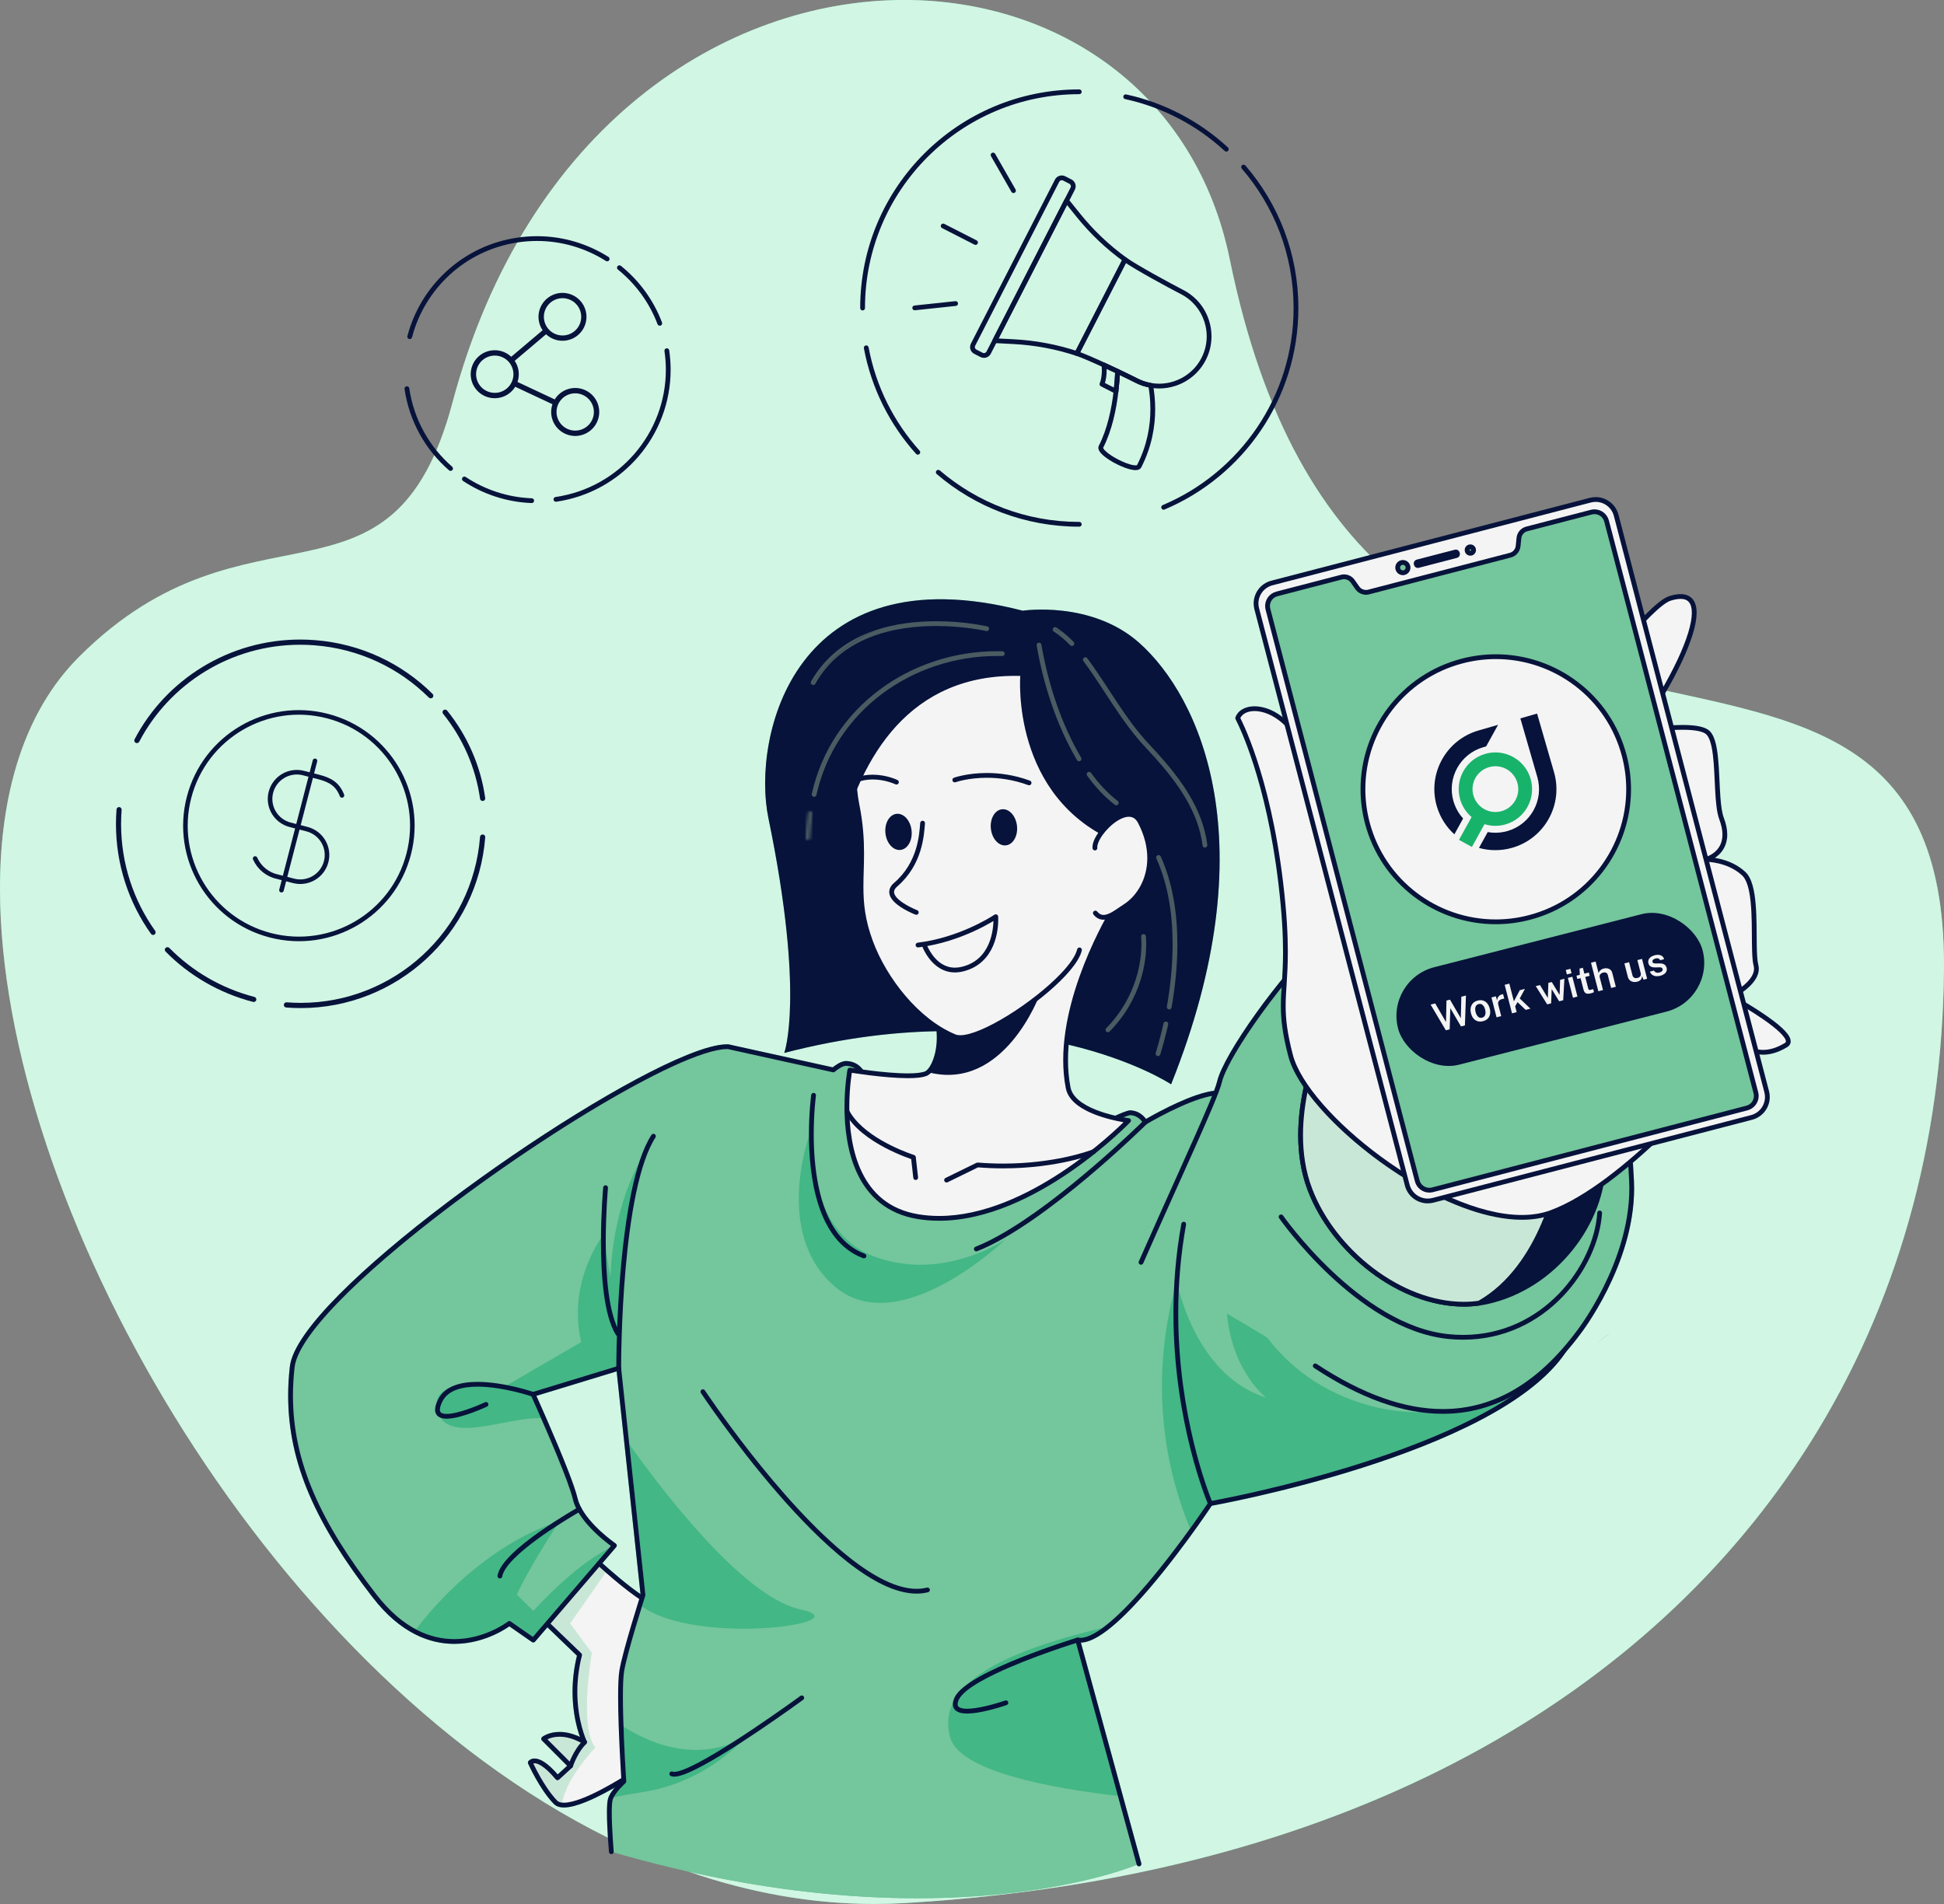 <svg width="637" height="624" viewBox="0 0 637 624" fill="none" xmlns="http://www.w3.org/2000/svg">
<rect x="0" y="0" width="637" height="624" fill="#808080" stroke="none"/>
<path d="M25.934 215.234C81.453 159.837 128.466 206.314 148.274 131.926C193.02 -36.099 378.576 -34.462 402.978 85.061C446.946 300.434 638.415 163.658 636.992 317.915C635.473 482.609 514.137 610.88 296.518 623.699C101.424 635.191 -66.055 307.02 25.934 215.234Z" fill="#74C69C"/>
<path d="M286.496 623.993C265.802 623.993 245.458 620.239 225.762 613.44C254.583 619.889 279.644 622.12 300.527 622.12C342.844 622.118 368.003 612.959 372.495 611.175C372.616 611.472 372.906 611.663 373.221 611.663C373.289 611.663 373.359 611.654 373.428 611.635C373.845 611.521 374.091 611.09 373.978 610.674L354.18 538.338C355.968 538.289 357.887 537.529 359.936 536.303C363.623 534.089 367.752 530.301 371.926 525.853C383.553 513.451 395.453 495.89 397.072 493.477C400.002 492.942 422.037 488.802 446.504 481.002C459.642 476.813 473.479 471.57 485.453 465.248C497.365 458.954 507.445 451.604 513.134 443.061C514.77 441.197 516.372 439.21 517.943 437.096C518.098 436.896 522.397 431.316 526.7 422.704C531.072 413.953 535.46 402.069 535.463 389.482C535.463 388.59 535.441 387.695 535.395 386.799C534.804 375.293 533.266 352.203 524.591 331.899C520.251 321.747 514.115 312.278 505.382 305.335C496.656 298.394 485.331 294.011 470.764 294.011H470.742C463.428 294.011 455.295 295.11 446.25 297.526C442.659 298.504 438.221 301.821 433.356 306.413C426.081 313.307 417.975 323.109 411.421 332.278C408.145 336.863 405.257 341.288 403.059 345.116C400.861 348.951 399.349 352.161 398.817 354.451C398.676 355.077 398.33 356.115 397.809 357.49C396.011 357.697 394.008 358.232 391.932 358.939C385.209 361.244 377.753 365.433 375.534 366.716C375.323 366.429 375.035 366.08 374.66 365.724C373.778 364.885 372.375 363.999 370.444 363.905L370.44 363.904L370.444 363.905L370.364 363.902C370.016 363.909 369.702 363.99 369.307 364.104C367.96 364.511 365.832 365.454 363.994 366.307C362.583 366.963 361.362 367.562 360.875 367.802L284.526 355.431C284.443 354.694 284.227 353.431 283.645 352.114C283.197 351.105 282.526 350.058 281.505 349.23C280.489 348.402 279.121 347.82 277.404 347.736L277.251 347.733C276.224 347.744 275.277 348.197 274.449 348.684C273.81 349.066 273.25 349.487 272.855 349.8L238.775 342.28L238.634 342.261L238.244 342.255C235.038 342.262 230.569 343.534 225.057 345.763C205.813 353.569 174.053 373.309 146.703 393.954C133.032 404.276 120.474 414.821 111.151 424.227C106.488 428.93 102.635 433.347 99.847 437.328C97.065 441.313 95.329 444.848 94.975 447.901C94.61 451.125 94.427 454.294 94.427 457.42C94.423 479.684 103.715 499.744 122.131 523.542C131.184 535.264 140.828 538.749 148.841 538.749H148.887C158.093 538.738 165.071 534.29 166.903 533.004L174.296 538.148C174.433 538.242 174.589 538.289 174.745 538.289C174.967 538.289 175.187 538.195 175.34 538.015L179.369 533.32L189.055 542.633C188.003 546.914 187.613 550.894 187.613 554.442C187.613 561.297 189.069 566.537 190.029 569.248C187.458 568.034 185.213 567.615 183.366 567.615H183.359C179.748 567.616 177.723 569.191 177.638 569.259C177.463 569.399 177.356 569.604 177.344 569.826C177.33 570.05 177.411 570.266 177.569 570.424L185.835 578.712L182.752 581.536C181.037 579.572 179.612 578.313 178.41 577.518C177.09 576.643 176.022 576.326 175.162 576.324H175.151C173.845 576.324 173.197 577.094 173.127 577.21C172.965 577.435 172.934 577.731 173.047 577.984C173.072 578.02 176.734 586.33 181.468 591.222L181.474 591.228C182.134 591.894 183.026 592.232 184.011 592.328C184.271 592.356 184.537 592.37 184.81 592.37C186.858 592.364 189.325 591.635 191.951 590.579C195.117 589.297 198.505 587.515 201.419 585.842C200.529 586.909 199.643 588.155 199.256 589.414C199.102 589.931 199.021 590.577 198.964 591.362C198.909 592.146 198.887 593.059 198.887 594.047C198.887 596.636 199.043 599.754 199.201 602.276C86.027 546.191 -0.002 393.713 2.14233e-08 291.196C2.14233e-08 259.783 8.079 233.05 25.934 215.235C81.453 159.838 128.466 206.314 148.274 131.926C172.417 41.269 237.57 -0.007 296.266 -0.007C346.357 -0.007 391.743 30.028 402.978 85.062C446.785 299.646 637.016 164.655 637 316.233C637 316.79 636.997 317.351 636.992 317.915C636.465 374.962 621.57 427.63 593.271 472.651C540.988 555.833 442.972 612.894 305.396 623.109C302.456 623.326 299.493 623.524 296.518 623.699C293.173 623.896 289.826 623.993 286.496 623.993ZM527.869 436.511C527.33 436.94 525.678 438.296 523.168 440.352C525.685 438.406 527.31 437.001 527.869 436.511ZM323.299 338.365C362.159 341.059 383.743 355.361 383.743 355.361C415.451 276.213 393.193 228.459 373.364 210.745C362.82 201.324 349.169 199.781 341.352 199.781C337.539 199.781 335.113 200.149 335.113 200.149C325.078 197.553 316.152 196.394 308.209 196.394C256.734 196.394 247.048 245.183 251.78 268.073C263.862 326.51 256.978 345.08 256.978 345.08C275.727 340.211 292.656 338.193 307.585 337.953C309.189 338.93 310.84 339.779 312.528 340.477C313.165 340.738 313.879 340.846 314.655 340.848C316.982 340.837 319.955 339.897 323.299 338.365ZM209.881 522.451C206.622 520.22 202.835 517.106 199.442 514.127C198.742 513.512 198.053 512.903 197.39 512.309L201.922 507.025C202.067 506.854 202.131 506.633 202.104 506.413C202.074 506.191 201.952 505.995 201.769 505.868C201.769 505.868 201.607 505.76 201.309 505.544C200.267 504.792 197.608 502.778 195.031 500.129C192.449 497.483 189.977 494.183 189.236 490.993C188.753 488.951 187.654 485.826 186.268 482.235C182.691 472.973 177.21 460.701 175.754 457.462L202.06 449.439L209.881 522.451Z" fill="#D1F6E4"/>
<path d="M202.472 88.343C208.215 92.971 212.761 99.1 215.458 106.244C215.61 106.65 216.063 106.853 216.467 106.701C216.873 106.55 217.077 106.097 216.925 105.694C214.128 98.282 209.411 91.924 203.456 87.125C203.119 86.853 202.625 86.906 202.354 87.243C202.081 87.579 202.135 88.07 202.472 88.343Z" fill="#07133B"/>
<path d="M135.012 110.545C139.161 94.638 152.475 81.955 169.794 79.422C171.873 79.118 173.936 78.971 175.974 78.971C184.158 78.971 191.936 81.348 198.538 85.525C198.903 85.757 199.387 85.649 199.619 85.285C199.851 84.92 199.743 84.436 199.378 84.205C192.534 79.872 184.464 77.406 175.974 77.406C173.86 77.406 171.721 77.56 169.567 77.874C151.607 80.501 137.796 93.654 133.494 110.151C133.385 110.569 133.637 110.996 134.056 111.105C134.474 111.213 134.902 110.963 135.012 110.545Z" fill="#07133B"/>
<path d="M148.16 152.954C140.814 146.57 135.633 137.642 134.11 127.268C134.047 126.839 133.649 126.543 133.221 126.606C132.793 126.669 132.496 127.066 132.559 127.495C134.136 138.247 139.515 147.518 147.132 154.134C147.458 154.417 147.953 154.383 148.237 154.057C148.521 153.732 148.486 153.237 148.16 152.954Z" fill="#07133B"/>
<path d="M174.262 163.306C166.377 163.006 158.921 160.505 152.599 156.326C152.238 156.088 151.753 156.187 151.513 156.547C151.274 156.906 151.373 157.393 151.734 157.631C158.288 161.964 166.022 164.558 174.202 164.869C174.635 164.885 174.999 164.548 175.016 164.117C175.032 163.685 174.695 163.322 174.262 163.306Z" fill="#07133B"/>
<path d="M217.728 115.04C218.033 117.113 218.181 119.172 218.181 121.208C218.181 141.792 203.059 159.812 182.045 162.884C181.617 162.948 181.321 163.344 181.383 163.773C181.446 164.2 181.844 164.495 182.272 164.433C204.067 161.244 219.747 142.561 219.749 121.208C219.749 119.097 219.595 116.961 219.28 114.813C219.218 114.384 218.819 114.088 218.39 114.151C217.962 114.214 217.666 114.611 217.728 115.04Z" fill="#07133B"/>
<path d="M145.183 233.918C151.559 241.843 155.845 251.416 157.304 261.784C157.368 262.243 157.798 262.563 158.264 262.499C158.729 262.435 159.057 262.014 158.992 261.555C157.491 250.884 153.079 241.034 146.52 232.88C146.227 232.517 145.693 232.457 145.323 232.743C144.955 233.029 144.892 233.554 145.183 233.918Z" fill="#07133B"/>
<path d="M45.623 243.082C55.588 224.037 75.695 211.303 98.354 211.305C99.896 211.305 101.45 211.363 103.015 211.484C117.776 212.618 130.85 218.99 140.531 228.619C140.866 228.952 141.409 228.954 141.746 228.622C142.083 228.291 142.085 227.753 141.75 227.42C131.793 217.514 118.33 210.953 103.149 209.788C101.54 209.664 99.941 209.604 98.354 209.604C75.034 209.604 54.35 222.704 44.096 242.3C43.878 242.718 44.043 243.23 44.464 243.446C44.886 243.662 45.405 243.499 45.623 243.082Z" fill="#07133B"/>
<path d="M50.837 305.058C43.793 295.186 39.676 283.059 39.676 270.088C39.676 268.547 39.735 266.992 39.854 265.428C39.889 264.956 39.544 264.542 39.083 264.506C38.62 264.468 38.218 264.822 38.183 265.296C38.06 266.904 38 268.502 38 270.088C38 283.433 42.237 295.92 49.485 306.074C49.758 306.457 50.282 306.539 50.656 306.259C51.03 305.979 51.112 305.441 50.837 305.058Z" fill="#07133B"/>
<path d="M83.355 326.724C72.507 323.908 62.951 318.252 55.499 310.678C55.167 310.342 54.615 310.33 54.269 310.653C53.921 310.974 53.909 311.509 54.241 311.846C61.907 319.638 71.744 325.458 82.906 328.356C83.369 328.476 83.845 328.209 83.971 327.758C84.094 327.307 83.819 326.843 83.355 326.724Z" fill="#07133B"/>
<path d="M157.296 274.274C154.896 305.185 129.053 328.675 98.55 328.675C97.017 328.675 95.472 328.615 93.919 328.494C93.45 328.458 93.039 328.81 93.003 329.279C92.965 329.748 93.317 330.159 93.788 330.195C95.385 330.319 96.973 330.381 98.55 330.381C129.942 330.379 156.526 306.212 158.997 274.405C159.033 273.936 158.682 273.525 158.212 273.489C157.743 273.453 157.332 273.804 157.296 274.274Z" fill="#07133B"/>
<path d="M365.693 128.256L366.05 127.56L361.44 125.207L361.082 125.903L361.808 126.2C362.451 124.628 362.615 122.863 362.618 121.343C362.618 120.694 362.586 120.09 362.543 119.566L361.763 119.63L361.433 120.34C362.934 121.03 364.446 121.741 365.873 122.42L366.211 121.714L365.428 121.681C365.348 123.556 365.192 125.771 364.915 128.167L365.693 128.256L366.472 128.347C366.754 125.908 366.912 123.656 366.994 121.747C367.008 121.434 366.832 121.143 366.548 121.008C365.116 120.325 363.597 119.613 362.09 118.918C361.838 118.802 361.54 118.829 361.313 118.988C361.085 119.146 360.958 119.417 360.98 119.692C361.021 120.182 361.051 120.746 361.051 121.343C361.052 122.744 360.883 124.338 360.358 125.606C360.203 125.981 360.363 126.414 360.725 126.599L365.337 128.952C365.566 129.07 365.837 129.067 366.063 128.946C366.29 128.826 366.442 128.6 366.472 128.347L365.693 128.256Z" fill="#07133B"/>
<path d="M372.408 124.742L372.05 125.439C373.616 126.24 375.257 126.775 376.911 127.063L377.046 126.291L376.275 126.431C376.654 128.533 376.958 131.132 376.958 134.066C376.958 139.407 375.953 145.845 372.574 152.439L372.624 152.464L372.588 152.42L372.574 152.439L372.624 152.464L372.588 152.42L372.467 152.469C372.379 152.492 372.241 152.511 372.066 152.51C371.431 152.516 370.362 152.269 369.197 151.837C367.44 151.194 365.418 150.158 363.878 149.111C363.108 148.59 362.458 148.063 362.033 147.61C361.593 147.163 361.448 146.772 361.472 146.748H361.428L361.466 146.767L361.472 146.748H361.428L361.466 146.767C364.391 141.051 365.791 134.177 366.471 128.347C366.753 125.908 366.912 123.656 366.993 121.747L366.211 121.714L365.872 122.42C368.471 123.658 370.769 124.786 372.05 125.439L372.408 124.742L372.763 124.046C371.461 123.381 369.156 122.251 366.548 121.009C366.311 120.896 366.031 120.909 365.806 121.045C365.582 121.179 365.438 121.42 365.427 121.682C365.347 123.556 365.192 125.772 364.914 128.167C364.251 133.889 362.861 140.615 360.07 146.055C359.958 146.273 359.904 146.517 359.904 146.748C359.912 147.269 360.127 147.693 360.404 148.094C360.898 148.789 361.662 149.452 362.59 150.122C363.98 151.118 365.742 152.089 367.451 152.824C369.167 153.555 370.788 154.065 372.066 154.074C372.431 154.074 372.779 154.032 373.116 153.901C373.45 153.774 373.785 153.519 373.97 153.153C377.482 146.299 378.526 139.601 378.526 134.066C378.526 131.026 378.211 128.333 377.817 126.154C377.758 125.83 377.504 125.578 377.179 125.521C375.678 125.26 374.188 124.774 372.763 124.046L372.408 124.742Z" fill="#07133B"/>
<path d="M387.298 95.687L386.94 96.384C390.759 98.333 393.438 101.658 394.647 105.434L394.648 105.439C395.151 106.974 395.412 108.593 395.412 110.228C395.412 112.607 394.861 115.021 393.705 117.279C391.742 121.106 388.422 123.763 384.626 124.988L384.625 124.99C383.087 125.49 381.468 125.749 379.83 125.749C378.949 125.749 378.061 125.674 377.179 125.522C375.677 125.26 374.188 124.774 372.763 124.046C371.46 123.381 369.156 122.252 366.547 121.009C365.114 120.325 363.595 119.613 362.089 118.919C358.466 117.254 354.985 115.73 353.096 115.115L352.854 115.86L353.552 116.216L369.336 85.417L368.638 85.061L368.176 85.692C369.919 86.963 373.65 89.138 377.448 91.262C381.244 93.383 385.075 95.431 386.94 96.384L387.298 95.687L387.654 94.991C385.819 94.054 381.99 92.007 378.215 89.898C374.445 87.792 370.697 85.597 369.102 84.429C368.916 84.295 368.681 84.246 368.458 84.299C368.234 84.353 368.046 84.501 367.941 84.705L352.157 115.503C352.052 115.708 352.042 115.946 352.13 116.159C352.218 116.37 352.393 116.532 352.613 116.603C354.34 117.162 357.841 118.687 361.432 120.341C362.932 121.031 364.445 121.741 365.872 122.42C368.471 123.658 370.769 124.786 372.05 125.439C373.616 126.24 375.257 126.775 376.911 127.063C377.883 127.232 378.859 127.313 379.83 127.313C381.634 127.313 383.418 127.029 385.111 126.476L385.109 126.478C389.281 125.134 392.944 122.198 395.1 117.992C396.373 115.509 396.979 112.848 396.979 110.228C396.979 108.427 396.692 106.645 396.139 104.954L396.141 104.958C394.81 100.799 391.855 97.136 387.654 94.991L387.298 95.687Z" fill="#07133B"/>
<path d="M353.331 70.527L352.719 71.016C357.211 76.598 362.404 81.533 368.181 85.695L368.638 85.061L367.941 84.704L352.157 115.503L352.854 115.859L353.102 115.116C346.339 112.877 339.291 111.56 332.129 111.19L327.211 110.935L349.634 67.186L352.719 71.016L353.331 70.527L353.94 70.035L350.098 65.264C349.932 65.059 349.672 64.95 349.409 64.977C349.145 65.003 348.91 65.163 348.789 65.399L325.266 111.297C325.145 111.531 325.151 111.815 325.285 112.045C325.416 112.273 325.658 112.42 325.923 112.434L332.047 112.753C339.072 113.115 345.98 114.406 352.608 116.601C352.975 116.723 353.375 116.56 353.552 116.216L369.336 85.416C369.513 85.072 369.413 84.653 369.098 84.426C363.437 80.347 358.345 75.51 353.942 70.037L353.94 70.035L353.331 70.527Z" fill="#07133B"/>
<path d="M318.845 112.952L319.542 113.309L347.079 59.581C347.247 59.253 347.579 59.068 347.924 59.067C348.068 59.067 348.212 59.099 348.352 59.17L350.39 60.211C350.716 60.378 350.902 60.708 350.904 61.052C350.904 61.196 350.871 61.34 350.8 61.481L348.791 65.399L325.267 111.297L323.262 115.208C323.096 115.535 322.765 115.72 322.42 115.722C322.275 115.722 322.13 115.689 321.991 115.618L319.953 114.578C319.625 114.412 319.439 114.082 319.439 113.736C319.439 113.592 319.47 113.448 319.542 113.309L318.845 112.952L318.147 112.595C317.96 112.96 317.87 113.353 317.871 113.736C317.87 114.647 318.371 115.528 319.238 115.97H319.24L321.276 117.011C321.641 117.197 322.035 117.286 322.42 117.286C323.331 117.288 324.214 116.787 324.659 115.92L326.662 112.01L350.187 66.111L352.195 62.193C352.382 61.83 352.471 61.437 352.471 61.052C352.473 60.142 351.971 59.262 351.103 58.818L349.065 57.777C348.701 57.591 348.308 57.502 347.924 57.502C347.011 57.5 346.13 58.001 345.684 58.868L318.147 112.595L318.845 112.952Z" fill="#07133B"/>
<path d="M320.02 78.784L309.408 73.366C309.023 73.168 308.55 73.32 308.354 73.705C308.157 74.09 308.309 74.561 308.694 74.758L319.305 80.177C319.691 80.374 320.164 80.222 320.36 79.837C320.558 79.452 320.406 78.981 320.02 78.784Z" fill="#07133B"/>
<path d="M332.778 62.097L326.089 50.413C325.874 50.037 325.396 49.907 325.02 50.122C324.644 50.336 324.514 50.813 324.729 51.189L331.417 62.873C331.632 63.248 332.11 63.378 332.487 63.164C332.863 62.949 332.993 62.472 332.778 62.097Z" fill="#07133B"/>
<path d="M313.05 98.704L299.644 100.128C299.213 100.174 298.902 100.559 298.948 100.989C298.993 101.418 299.379 101.73 299.81 101.684L313.216 100.26C313.647 100.214 313.959 99.829 313.912 99.399C313.867 98.97 313.481 98.658 313.05 98.704Z" fill="#07133B"/>
<path d="M402.371 48.329C393.166 39.832 381.722 33.713 369.023 30.948C368.6 30.856 368.181 31.123 368.091 31.546C367.998 31.968 368.266 32.384 368.688 32.477C381.108 35.18 392.302 41.166 401.31 49.477C401.626 49.77 402.122 49.751 402.416 49.433C402.71 49.117 402.689 48.621 402.371 48.329Z" fill="#07133B"/>
<path d="M381.598 166.983C407.365 156.107 425.443 130.64 425.444 100.96C425.444 83.11 418.903 66.779 408.084 54.236C407.802 53.908 407.309 53.872 406.979 54.153C406.652 54.435 406.614 54.929 406.898 55.257C417.481 67.53 423.875 83.495 423.877 100.96C423.877 129.992 406.189 154.902 380.988 165.542C380.59 165.711 380.404 166.169 380.571 166.568C380.741 166.966 381.2 167.152 381.598 166.983Z" fill="#07133B"/>
<path d="M306.936 155.365C319.489 166.116 335.816 172.614 353.655 172.613C354.088 172.613 354.439 172.264 354.439 171.83C354.439 171.398 354.088 171.048 353.655 171.048C336.2 171.048 320.239 164.695 307.957 154.177C307.627 153.896 307.134 153.933 306.851 154.26C306.569 154.589 306.607 155.083 306.936 155.365Z" fill="#07133B"/>
<path d="M283.076 114.119C285.524 127.278 291.574 139.174 300.164 148.749C300.454 149.07 300.95 149.098 301.271 148.808C301.594 148.52 301.62 148.026 301.332 147.704C292.928 138.337 287.01 126.702 284.618 113.832C284.538 113.408 284.129 113.128 283.704 113.206C283.278 113.286 282.997 113.693 283.076 114.119Z" fill="#07133B"/>
<path d="M353.656 29.302C314.008 29.303 281.867 61.383 281.867 100.959C281.867 101.391 282.218 101.742 282.651 101.742C283.084 101.742 283.435 101.391 283.435 100.959C283.435 81.601 291.293 64.084 304.002 51.397C316.712 38.712 334.261 30.868 353.656 30.866C354.089 30.866 354.44 30.517 354.44 30.084C354.44 29.652 354.089 29.302 353.656 29.302Z" fill="#07133B"/>
<path d="M208.575 580.49C208.575 580.49 191.128 592.341 184.099 591.551C183.225 591.463 182.539 591.189 182.031 590.676C177.446 585.955 173.763 577.667 173.763 577.667C173.763 577.667 175.944 574.641 182.683 582.66L186.966 578.739L178.126 569.873C178.126 569.873 183.102 565.927 191.548 570.945C191.267 570.341 185.813 558.502 189.925 542.383L169.33 522.581L187.56 506.728L188.964 505.509C188.964 505.509 190.115 506.639 191.97 508.389C193.766 510.09 196.238 512.362 198.925 514.716C205.354 520.353 213.131 526.463 216.501 526.407C222.739 526.285 208.575 580.49 208.575 580.49Z" fill="#F4F4F4"/>
<mask id="mask0_103_718" style="mask-type:luminance" maskUnits="userSpaceOnUse" x="169" y="505" width="50" height="87">
<path d="M208.575 580.49C208.575 580.49 191.128 592.341 184.099 591.551C183.225 591.463 182.539 591.189 182.031 590.676C177.446 585.955 173.763 577.667 173.763 577.667C173.763 577.667 175.944 574.641 182.683 582.66L186.966 578.739L178.126 569.873C178.126 569.873 183.102 565.927 191.548 570.945C191.267 570.341 185.813 558.502 189.925 542.383L169.33 522.581L187.56 506.728L188.964 505.509C188.964 505.509 190.115 506.639 191.97 508.389C193.766 510.09 196.238 512.362 198.925 514.716C205.354 520.353 213.131 526.463 216.501 526.407C222.739 526.285 208.575 580.49 208.575 580.49Z" fill="white"/>
</mask>
<g mask="url(#mask0_103_718)">
<path d="M184.216 590.776C184.205 590.776 184.196 590.774 184.186 590.773H184.177C183.418 590.693 182.943 590.48 182.587 590.127C180.38 587.853 178.333 584.647 176.861 582.018C176.122 580.704 175.525 579.532 175.114 578.692C174.97 578.399 174.85 578.147 174.754 577.942C174.861 577.912 174.995 577.89 175.161 577.889H175.165C175.625 577.889 176.397 578.063 177.544 578.822C178.69 579.579 180.197 580.917 182.082 583.164C182.222 583.328 182.418 583.426 182.633 583.441C182.65 583.442 182.667 583.442 182.684 583.442C182.88 583.442 183.067 583.37 183.213 583.237L187.495 579.314C187.652 579.17 187.745 578.967 187.749 578.756C187.754 578.543 187.671 578.336 187.522 578.186L179.389 570.031C180.168 569.654 181.512 569.18 183.355 569.18H183.359C185.359 569.181 187.967 569.731 191.146 571.618C191.272 571.691 191.41 571.727 191.548 571.727C191.737 571.727 191.926 571.658 192.073 571.525C192.328 571.297 192.404 570.926 192.259 570.615C192.082 570.238 189.179 563.951 189.181 554.442C189.181 550.89 189.584 546.89 190.686 542.577C190.755 542.303 190.673 542.015 190.469 541.819L180.389 532.129L196.37 513.498C197.03 514.088 197.712 514.692 198.408 515.302C198.433 515.324 198.456 515.344 198.48 515.365C194.468 521.214 186.804 532.037 186.804 532.037L193.943 541.705C193.943 541.705 189.616 566.08 195.084 572.724C195.084 572.724 185.729 582.352 184.216 590.776Z" fill="#C9E7D7"/>
</g>
<path d="M208.576 580.489L208.136 579.842C208.134 579.843 207.886 580.012 207.429 580.313C205.827 581.366 201.704 584.012 197.195 586.382C194.943 587.567 192.591 588.682 190.423 589.494C188.26 590.309 186.267 590.81 184.811 590.805C184.59 590.805 184.382 590.795 184.187 590.773H184.178C183.419 590.693 182.944 590.48 182.588 590.125L182.032 590.676L182.595 590.131C180.384 587.859 178.335 584.648 176.862 582.018C176.123 580.704 175.526 579.532 175.115 578.691C174.909 578.272 174.75 577.934 174.642 577.703C174.534 577.471 174.481 577.351 174.481 577.349L173.764 577.667L174.401 578.123L174.082 577.895L174.382 578.149L174.401 578.123L174.082 577.895L174.382 578.149C174.388 578.153 174.564 577.895 175.163 577.889C175.623 577.889 176.396 578.062 177.545 578.821C178.691 579.579 180.198 580.917 182.084 583.163C182.223 583.328 182.419 583.426 182.634 583.44C182.849 583.454 183.055 583.382 183.214 583.237L187.496 579.314C187.653 579.17 187.746 578.967 187.75 578.756C187.755 578.543 187.672 578.336 187.523 578.186L178.682 569.32L178.127 569.873L178.614 570.485L178.433 570.256L178.611 570.488L178.614 570.485L178.433 570.256L178.611 570.488C178.636 570.467 180.32 569.18 183.36 569.18C185.36 569.181 187.968 569.73 191.147 571.617C191.442 571.793 191.82 571.755 192.074 571.525C192.329 571.297 192.405 570.926 192.26 570.614C192.083 570.237 189.18 563.95 189.182 554.442C189.182 550.89 189.585 546.89 190.687 542.576C190.756 542.303 190.674 542.015 190.47 541.819L170.491 522.609L188.075 507.317L189.479 506.098L188.965 505.508L188.415 506.066C188.418 506.069 189.572 507.201 191.433 508.957L191.431 508.956C193.234 510.664 195.714 512.942 198.409 515.302C201.622 518.12 205.17 521.055 208.366 523.305C209.965 524.43 211.475 525.383 212.829 526.067C214.19 526.748 215.375 527.181 216.455 527.189H216.522L216.668 527.264C216.792 527.38 216.997 527.79 217.116 528.444C217.24 529.095 217.305 529.97 217.305 531.012C217.311 537.389 214.942 549.777 212.567 560.483C211.379 565.844 210.192 570.796 209.302 574.409C208.855 576.216 208.485 577.687 208.225 578.706C207.965 579.726 207.817 580.291 207.817 580.292L208.576 580.489L209.335 580.686C209.336 580.68 211.716 571.572 214.097 560.821C216.478 550.057 218.866 537.706 218.872 531.012C218.869 529.538 218.762 528.333 218.469 527.399C218.319 526.932 218.121 526.521 217.803 526.185C217.493 525.847 217.01 525.617 216.522 525.624H216.485H216.491H216.455C215.836 525.634 214.782 525.307 213.538 524.671C209.769 522.775 204.217 518.317 199.443 514.127C196.766 511.781 194.298 509.514 192.51 507.821V507.82C191.583 506.946 190.834 506.228 190.317 505.729C189.799 505.23 189.516 504.951 189.514 504.95C189.222 504.664 188.758 504.649 188.451 504.919L187.047 506.137L168.815 521.991C168.649 522.137 168.552 522.34 168.547 522.561C168.541 522.781 168.627 522.991 168.787 523.144L189.382 542.946L189.926 542.382L189.166 542.19C188.031 546.64 187.614 550.772 187.614 554.442C187.614 564.266 190.605 570.774 190.839 571.275L191.549 570.945L191.95 570.272C188.562 568.258 185.653 567.613 183.36 567.615C179.749 567.617 177.724 569.191 177.639 569.259C177.464 569.399 177.357 569.604 177.345 569.826C177.331 570.05 177.412 570.266 177.57 570.424L185.836 578.712L182.154 582.084L182.684 582.66L183.284 582.157C181.331 579.834 179.735 578.394 178.411 577.518C177.091 576.643 176.023 576.326 175.163 576.324C173.849 576.319 173.198 577.094 173.128 577.21C172.966 577.435 172.935 577.731 173.048 577.984C173.073 578.02 176.735 586.33 181.469 591.222L181.475 591.228C182.137 591.896 183.032 592.234 184.021 592.329L184.099 591.55L184.012 592.328C184.272 592.356 184.538 592.37 184.811 592.37C186.858 592.364 189.326 591.635 191.952 590.579C199.801 587.404 208.993 581.15 209.017 581.136C209.175 581.029 209.286 580.871 209.335 580.686L208.576 580.489Z" fill="#07133B"/>
<path d="M187.715 578.98L187.779 578.791C188.085 577.891 189.582 573.992 192.117 571.516C192.426 571.214 192.429 570.718 192.126 570.41C191.822 570.102 191.325 570.099 191.018 570.402C187.753 573.63 186.248 578.453 186.221 578.506C186.089 578.917 186.317 579.357 186.73 579.489C187.143 579.62 187.583 579.392 187.715 578.98Z" fill="#07133B"/>
<path d="M512.565 442.507C510.089 446.262 506.717 449.803 502.687 453.135L502.67 453.149C470.582 479.667 396.601 492.772 396.601 492.772C396.601 492.772 394.129 496.48 390.316 501.759C383.475 511.237 372.271 525.792 363.138 533.088H363.121C359.268 536.18 355.772 537.97 353.139 537.488L367.012 588.662L373.224 610.878C373.224 610.878 309.437 638.656 200.323 606.884C200.323 606.884 199.09 592.672 200.013 589.638C200.055 589.501 200.101 589.347 200.16 589.194C201.175 586.75 204.432 583.828 204.432 583.828C204.432 583.828 203.824 574.689 203.513 565.385C203.267 558.159 203.203 550.838 203.736 547.585C204.51 542.891 207.95 531.553 209.679 525.98C210.295 524.003 210.696 522.748 210.696 522.748L205.266 471.995L203.703 457.378C203.703 457.378 203.678 457.109 203.623 456.619C203.617 456.506 203.607 456.397 203.59 456.255L202.733 448.414L174.671 456.97C174.671 456.97 176.166 460.246 178.165 464.851C181.854 473.266 187.273 486.094 188.48 491.168C188.573 491.583 188.696 491.985 188.837 492.388C191.443 499.789 201.323 506.51 201.323 506.51L174.751 537.511L166.892 532.038C166.892 532.038 165.751 532.935 163.727 534.025C158.561 536.825 147.719 540.938 135.884 534.657C131.557 532.359 127.107 528.685 122.752 523.058C101.805 495.99 92.81 473.942 95.756 447.994C98.703 422.033 215.437 342.222 238.6 343.049L273.054 350.648C273.796 350.033 275.813 348.438 277.364 348.516C283.628 348.837 283.792 356.102 283.792 356.102L361.003 368.615C361.003 368.615 369.004 364.616 370.398 364.681C373.814 364.847 375.273 367.778 375.273 367.778C375.273 367.778 395.278 355.821 401.72 358.603C422.871 367.712 528.194 418.798 512.565 442.507Z" fill="#74C69C"/>
<path d="M201.121 588.999C201.591 588.112 202.36 587.113 203.087 586.303C203.578 585.754 204.046 585.276 204.391 584.94C204.564 584.773 204.706 584.638 204.803 584.547L204.951 584.413C205.128 584.252 205.225 584.017 205.209 583.777C205.209 583.777 205.14 582.748 205.039 581.024C204.841 577.724 204.517 571.878 204.306 565.897C210.199 569.612 218.63 573.516 228.017 573.516C233.251 573.516 238.78 572.303 244.334 569.168C244.334 569.168 232.348 583.863 210.919 587.257C207.266 587.836 204.009 588.421 201.121 588.999Z" fill="#43B786"/>
<path d="M243.715 533.772C231.689 533.772 217.957 531.914 210.349 526.481C210.404 526.303 210.459 526.13 210.511 525.963C211.08 524.134 211.448 522.982 211.448 522.982L211.481 522.66L206.195 473.318C215.397 486.341 243.02 523.345 262.278 527.467C274.349 530.045 260.743 533.772 243.715 533.772Z" fill="#43B786"/>
<path d="M366.304 588.582C344.564 586.07 314.371 580.583 311.32 569.325C306.612 551.872 329.026 541.276 361.28 533.524C360.276 534.257 359.311 534.883 358.397 535.382C356.726 536.297 355.23 536.776 354.033 536.776H354.019C353.755 536.776 353.507 536.754 353.271 536.71C353.224 536.702 353.177 536.698 353.131 536.698C352.913 536.698 352.703 536.788 352.553 536.951C352.371 537.15 352.304 537.427 352.374 537.687L366.304 588.582Z" fill="#43B786"/>
<path d="M389.963 500.924C383.771 486.127 375.351 456.659 385.411 420.57L385.77 420.783C386.894 425.795 393.633 451.464 414.949 458.061C414.949 458.061 403.766 449.746 402.045 430.455L415.092 438.208C422.047 447.383 432.87 456.499 449.543 460.866C454.787 462.239 459.999 462.835 465.097 462.835H465.393C467.894 463.187 470.353 463.362 472.774 463.362H472.797C480.613 463.362 487.98 461.519 494.897 457.89C491.731 459.978 488.314 461.969 484.719 463.866C466.945 473.254 444.866 480.298 427.244 484.983C418.433 487.326 410.736 489.08 405.243 490.248C402.496 490.832 400.3 491.27 398.794 491.561C397.285 491.854 396.469 491.998 396.469 491.998C396.257 492.035 396.071 492.156 395.951 492.336C395.951 492.336 395.491 493.03 394.655 494.251C393.613 495.773 391.989 498.111 389.963 500.924Z" fill="#43B786"/>
<path d="M152.656 467.968C148.255 467.968 144.8 466.76 143.521 462.859C140.986 455.118 149.188 453.538 156.302 453.538C161.207 453.538 165.595 454.287 165.595 454.287L190.456 439.853C185.751 419.785 197.721 404.695 197.721 404.695L199.994 418.695C201.084 392.078 211.515 377.52 211.515 377.52C204.577 394.353 203.34 430.857 203.402 447.999C203.343 447.905 203.263 447.824 203.169 447.761C203.04 447.676 202.888 447.633 202.736 447.633C202.661 447.633 202.584 447.644 202.509 447.665L174.445 456.228C174.231 456.293 174.052 456.45 173.96 456.653C173.867 456.857 173.867 457.094 173.96 457.298C173.963 457.303 174.706 458.941 175.853 461.532C176.281 462.497 176.766 463.594 177.288 464.788C176.977 464.772 176.661 464.765 176.338 464.765C172.911 464.765 168.782 465.566 164.613 466.367C160.445 467.166 156.236 467.968 152.656 467.968Z" fill="#43B786"/>
<path d="M148.915 537.185H148.887C145.026 537.177 140.768 536.353 136.346 534.026C145.12 522.154 162.649 505.141 183.448 498.499C183.448 498.499 174.736 511.214 169.33 522.582L174.79 527.955C174.79 527.955 187.197 513.833 199.552 507.382L174.611 536.46L167.342 531.403C167.207 531.309 167.05 531.263 166.894 531.263C166.723 531.263 166.552 531.317 166.411 531.428L166.337 531.485C165.536 532.09 158.383 537.185 148.915 537.185Z" fill="#43B786"/>
<path d="M288.387 426.991C283.184 426.991 278.133 425.508 273.686 421.748C252.593 403.913 265.869 369.972 265.869 369.972C265.862 372.702 264.14 403.719 286.744 411.914C291.889 413.78 296.907 414.5 301.584 414.5C317.458 414.5 329.447 406.21 329.447 406.21C329.447 406.21 307.856 426.991 288.387 426.991Z" fill="#43B786"/>
<path d="M201.103 606.812C201.103 606.808 200.94 604.93 200.779 602.389C200.616 599.849 200.454 596.651 200.454 594.049C200.454 593.083 200.476 592.201 200.528 591.473C200.576 590.749 200.663 590.165 200.755 589.865C201.056 588.823 202.106 587.394 203.086 586.304C203.577 585.754 204.046 585.277 204.39 584.941C204.563 584.773 204.706 584.639 204.803 584.548L204.95 584.413C205.127 584.252 205.224 584.018 205.209 583.778C205.209 583.777 205.14 582.749 205.038 581.024C204.728 575.856 204.11 564.451 204.11 556.051C204.107 552.473 204.226 549.422 204.51 547.721C205.019 544.629 206.759 538.405 208.364 533.005C209.169 530.301 209.938 527.794 210.509 525.964C211.078 524.135 211.446 522.984 211.446 522.983L211.479 522.661L203.516 448.331C203.492 448.101 203.364 447.889 203.168 447.761C202.975 447.634 202.73 447.598 202.508 447.666L174.444 456.228C174.23 456.293 174.051 456.45 173.958 456.653C173.866 456.857 173.866 457.095 173.958 457.298C173.962 457.303 174.705 458.941 175.852 461.532C177.573 465.417 180.201 471.429 182.568 477.2C184.933 482.961 187.043 488.517 187.708 491.352C188.713 495.555 192.024 499.445 195.049 502.354C198.082 505.255 200.86 507.146 200.884 507.162L201.326 506.516L200.729 506.007L174.611 536.461L167.342 531.404C167.059 531.207 166.682 531.218 166.41 531.429L166.337 531.486C165.534 532.091 158.367 537.195 148.886 537.186C141.321 537.172 132.232 534.017 123.372 522.587C105.049 498.897 95.995 479.22 95.993 457.422C95.993 454.356 96.172 451.247 96.533 448.077C96.857 445.109 98.906 441.113 102.358 436.536C108.393 428.514 118.634 418.662 130.91 408.445C149.325 393.112 172.327 376.925 192.668 364.587C202.839 358.418 212.346 353.209 220.27 349.552C228.181 345.891 234.567 343.805 238.243 343.821L238.577 343.825L238.605 343.044L238.436 343.808L272.886 351.409C273.121 351.461 273.367 351.403 273.552 351.25C273.905 350.96 274.543 350.452 275.253 350.028C275.958 349.599 276.744 349.288 277.25 349.299L277.324 349.3C278.739 349.375 279.741 349.823 280.517 350.447C281.677 351.38 282.323 352.793 282.655 353.999C282.821 354.598 282.911 355.141 282.958 355.528C282.981 355.72 282.994 355.875 283.001 355.978L283.008 356.093L283.009 356.124C283.017 356.501 283.293 356.817 283.666 356.878L360.871 369.388C361.032 369.415 361.2 369.388 361.347 369.317C361.349 369.314 361.835 369.072 362.592 368.706C363.729 368.158 365.47 367.33 367.054 366.648C367.845 366.309 368.599 366 369.206 365.786C369.51 365.68 369.776 365.595 369.985 365.54C370.189 365.486 370.347 365.465 370.363 365.468V365.376L370.358 365.468H370.363V365.376L370.358 365.468H370.363C371.846 365.543 372.879 366.202 373.581 366.862C373.929 367.189 374.186 367.518 374.351 367.759L374.531 368.042L374.57 368.111L374.578 368.124C374.675 368.319 374.849 368.463 375.059 368.523C375.268 368.584 375.494 368.555 375.682 368.443C375.682 368.443 375.925 368.299 376.376 368.038C377.952 367.127 382.021 364.842 386.542 362.796C391.052 360.743 396.07 358.95 399.307 358.964C400.163 358.964 400.879 359.087 401.416 359.319C411.221 363.542 439.317 376.886 464.91 392.305C477.708 400.012 489.884 408.244 498.824 416.09C503.293 420.011 506.953 423.837 509.473 427.425C511.996 431.014 513.359 434.35 513.352 437.265C513.351 438.986 512.896 440.573 511.907 442.076C506.491 450.307 496.57 457.614 484.718 463.867C466.945 473.255 444.865 480.299 427.244 484.984C418.432 487.326 410.735 489.08 405.242 490.249C402.496 490.833 400.299 491.271 398.793 491.562C397.285 491.855 396.47 491.999 396.468 491.999C396.257 492.036 396.07 492.157 395.951 492.337C395.951 492.338 395.49 493.031 394.654 494.252C391.728 498.525 384.222 509.228 376.069 518.836C371.995 523.639 367.754 528.168 363.87 531.471C361.929 533.122 360.076 534.466 358.397 535.383C356.72 536.303 355.22 536.781 354.019 536.777C353.756 536.777 353.508 536.756 353.271 536.712C353.006 536.665 352.737 536.756 352.553 536.953C352.371 537.151 352.304 537.428 352.374 537.688L372.465 611.087C372.579 611.505 373.01 611.75 373.427 611.636C373.844 611.522 374.091 611.092 373.978 610.676L353.887 537.277L353.132 537.482L352.991 538.251C353.326 538.312 353.669 538.342 354.019 538.342C355.853 538.336 357.825 537.566 359.935 536.305C363.622 534.091 367.751 530.303 371.926 525.854C384.429 512.518 397.244 493.219 397.258 493.202L396.605 492.768L396.743 493.54C396.763 493.535 420.23 489.379 446.503 481.003C459.641 476.815 473.479 471.571 485.452 465.25C497.422 458.924 507.543 451.534 513.218 442.937C514.371 441.189 514.923 439.266 514.92 437.265C514.915 433.86 513.379 430.265 510.756 426.526C506.157 419.987 498.157 412.946 488.462 405.885C459.381 384.719 415.01 363.473 402.036 357.883C401.227 357.537 400.307 357.401 399.307 357.399C397.158 357.404 394.604 358.028 391.932 358.94C383.934 361.682 374.899 367.091 374.876 367.1L375.279 367.773L375.98 367.423C375.951 367.369 375.548 366.568 374.66 365.725C373.777 364.886 372.372 364.001 370.44 363.905L370.444 363.907L370.363 363.904C370.015 363.91 369.701 363.991 369.306 364.105C367.96 364.512 365.831 365.456 363.994 366.309C362.163 367.16 360.65 367.914 360.647 367.916L360.996 368.616L361.122 367.844L283.917 355.334L283.792 356.105L284.575 356.088C284.571 356.032 284.536 354.137 283.644 352.115C283.196 351.106 282.525 350.059 281.504 349.231C280.489 348.404 279.12 347.822 277.404 347.737L277.25 347.734C276.223 347.745 275.276 348.199 274.449 348.685C273.626 349.178 272.933 349.734 272.556 350.042L273.055 350.646L273.224 349.882L238.774 342.281L238.633 342.262L238.243 342.256C235.037 342.264 230.568 343.536 225.056 345.764C205.812 353.57 174.053 373.311 146.702 393.955C133.031 404.278 120.473 414.822 111.151 424.228C106.487 428.931 102.634 433.349 99.847 437.329C97.064 441.314 95.329 444.849 94.974 447.902C94.609 451.127 94.426 454.295 94.426 457.422C94.423 479.686 103.714 499.745 122.13 523.543C131.2 535.289 140.863 538.763 148.886 538.751C159.609 538.738 167.307 532.706 167.376 532.662L166.893 532.046L166.445 532.687L174.296 538.15C174.626 538.38 175.078 538.322 175.34 538.017L201.922 507.026C202.066 506.855 202.13 506.635 202.103 506.414C202.074 506.192 201.951 505.996 201.768 505.87C201.766 505.87 201.606 505.762 201.309 505.546C200.266 504.793 197.607 502.779 195.03 500.13C192.448 497.484 189.976 494.184 189.235 490.994C188.752 488.952 187.653 485.827 186.267 482.236C182.112 471.481 175.39 456.66 175.387 456.653L174.673 456.976L174.902 457.724L202.059 449.44L209.921 522.828L210.7 522.744L209.952 522.506C209.952 522.509 208.474 527.134 206.863 532.559C205.25 537.993 203.508 544.193 202.964 547.466C202.65 549.365 202.542 552.431 202.542 556.051C202.542 567.342 203.644 583.874 203.646 583.883L204.427 583.83L203.905 583.248C203.89 583.26 202.958 584.094 201.914 585.265C200.876 586.444 199.716 587.92 199.255 589.416C199.101 589.932 199.02 590.578 198.963 591.364C198.909 592.148 198.887 593.06 198.887 594.049C198.887 599.372 199.54 606.936 199.542 606.947C199.578 607.377 199.957 607.696 200.39 607.659C200.819 607.621 201.141 607.243 201.103 606.812Z" fill="#07133B"/>
<path d="M430.974 447.644C466.405 471.008 494.962 466.68 517.32 436.622C517.32 436.622 535.93 412.678 534.612 386.837C533.295 360.998 527.111 276.737 446.453 298.281C433.178 301.827 402.193 343.246 399.583 354.626C398.388 359.829 385.949 386.308 373.877 413.716L430.974 447.644Z" fill="#74C69C"/>
<path d="M430.54 448.297C445.8 458.359 459.858 463.36 472.773 463.362C490.022 463.37 505.09 454.398 517.947 437.089L517.319 436.622L517.938 437.103C517.96 437.075 522.327 431.454 526.699 422.704C531.071 413.953 535.459 402.069 535.462 389.482C535.462 388.591 535.44 387.696 535.395 386.799C534.804 375.294 533.266 352.203 524.591 331.9C520.25 321.748 514.115 312.278 505.381 305.336C496.651 298.391 485.319 294.007 470.742 294.012C463.427 294.012 455.295 295.11 446.249 297.526C442.658 298.504 438.22 301.821 433.356 306.414C426.081 313.308 417.974 323.109 411.42 332.278C408.144 336.863 405.256 341.288 403.059 345.117C400.861 348.952 399.348 352.161 398.817 354.452C398.55 355.632 397.552 358.277 396.036 361.9C391.479 372.8 382.216 392.84 373.158 413.401C372.984 413.796 373.164 414.258 373.561 414.432C373.958 414.607 374.42 414.427 374.594 414.031C380.628 400.334 386.754 386.863 391.524 376.164C393.909 370.814 395.954 366.156 397.483 362.502C399.011 358.839 400.014 356.225 400.345 354.802C400.941 352.156 403.344 347.431 406.804 341.936C411.993 333.672 419.566 323.55 427.06 315.188C430.807 311.009 434.536 307.266 437.925 304.422C441.307 301.576 444.378 299.637 446.654 299.038C455.588 296.651 463.584 295.576 470.742 295.576C485.007 295.581 495.935 299.832 504.405 306.559C517.105 316.645 524.271 332.402 528.341 347.825C532.412 363.242 533.391 378.285 533.829 386.877C533.873 387.747 533.895 388.616 533.895 389.482C533.898 401.701 529.606 413.388 525.298 422.006C523.144 426.314 520.988 429.857 519.375 432.318C518.568 433.548 517.897 434.507 517.428 435.158C517.193 435.483 517.01 435.732 516.886 435.898C516.762 436.064 516.699 436.144 516.699 436.144L516.69 436.156C503.988 453.213 489.442 461.789 472.773 461.797C460.273 461.799 446.5 456.946 431.406 446.992C431.044 446.754 430.558 446.853 430.319 447.214C430.081 447.574 430.18 448.059 430.54 448.297Z" fill="#07133B"/>
<path d="M335.114 200.149C335.114 200.149 357.678 196.73 373.365 210.745C393.194 228.46 415.452 276.213 383.744 355.361C383.744 355.361 336.912 324.323 256.98 345.08C256.98 345.08 263.863 326.51 251.781 268.073C246.318 241.652 260.052 180.731 335.114 200.149Z" fill="#07133B"/>
<path d="M300.89 398.754C334.295 404.16 369.796 367.249 369.796 367.249C369.796 367.249 351.632 365.015 350.005 356.503C344.793 329.651 365.753 296.483 365.753 296.483C365.753 296.483 284.639 298.724 298.823 317.045C301.798 320.89 303.845 324.572 305.239 328.025C310.157 340.086 306.745 349.186 304.128 351.405C303.939 351.564 303.722 351.694 303.538 351.797C298.63 354.035 278.47 350.701 278.47 350.701C278.47 350.701 270.41 393.822 300.89 398.754Z" fill="#F4F4F4"/>
<path d="M300.891 398.753L300.765 399.526C303.088 399.901 305.419 400.077 307.746 400.077C323.632 400.066 339.25 391.965 350.927 383.915C362.603 375.856 370.337 367.814 370.361 367.792C370.568 367.576 370.633 367.266 370.535 366.986C370.434 366.706 370.187 366.507 369.892 366.471C369.89 366.471 369.624 366.438 369.133 366.362C367.417 366.097 363.063 365.304 359.022 363.681C357.003 362.872 355.066 361.854 353.584 360.626C352.096 359.394 351.085 357.984 350.775 356.355V356.352C350.209 353.439 349.957 350.442 349.957 347.416C349.952 335.243 354.059 322.586 358.184 312.996C360.243 308.202 362.305 304.171 363.85 301.342C364.623 299.927 365.266 298.815 365.716 298.056C365.94 297.676 366.116 297.386 366.235 297.191C366.355 296.995 366.415 296.9 366.415 296.9C366.57 296.654 366.578 296.346 366.434 296.094C366.29 295.843 366.022 295.692 365.732 295.7C365.716 295.701 348.552 296.174 331.351 298.472C322.748 299.624 314.142 301.226 307.62 303.481C304.356 304.611 301.613 305.898 299.627 307.424C298.635 308.189 297.829 309.018 297.261 309.935C296.694 310.851 296.373 311.865 296.374 312.929C296.374 314.423 296.992 315.959 298.204 317.521C301.135 321.312 303.146 324.93 304.512 328.316L304.513 328.319C306.297 332.694 306.954 336.653 306.956 340.006C306.956 342.855 306.477 345.27 305.813 347.119C305.156 348.967 304.283 350.255 303.62 350.805L303.618 350.807C303.497 350.912 303.323 351.02 303.156 351.112L303.538 351.796L303.212 351.084C302.721 351.311 301.924 351.5 300.942 351.616C299.959 351.733 298.787 351.787 297.509 351.787C293.7 351.787 288.958 351.323 285.183 350.857C283.296 350.626 281.647 350.392 280.472 350.217C279.297 350.043 278.601 349.928 278.599 349.928C278.179 349.859 277.778 350.139 277.699 350.557C277.695 350.588 276.723 355.787 276.723 362.815C276.724 369.457 277.583 377.736 281.016 384.844C284.434 391.953 290.543 397.886 300.765 399.526L300.891 398.753L301.016 397.981C291.301 396.393 285.718 390.932 282.427 384.165C279.152 377.398 278.287 369.322 278.29 362.815C278.29 359.372 278.529 356.371 278.767 354.235C278.886 353.168 279.005 352.315 279.094 351.732C279.184 351.15 279.24 350.845 279.24 350.843L278.471 350.699L278.342 351.472C278.364 351.474 289.66 353.348 297.509 353.351C298.831 353.351 300.055 353.298 301.129 353.17C302.203 353.038 303.121 352.843 303.864 352.506L303.921 352.478C304.121 352.365 304.382 352.214 304.637 351.998L304.636 351.999C305.622 351.153 306.553 349.679 307.289 347.646C308.018 345.615 308.522 343.03 308.523 340.006C308.523 336.448 307.822 332.286 305.965 327.729L305.966 327.731C304.546 324.21 302.46 320.463 299.444 316.565C298.373 315.18 297.942 313.98 297.942 312.929C297.943 312.174 298.158 311.467 298.596 310.757C299.411 309.425 301.061 308.119 303.364 306.944C307.39 304.88 313.339 303.212 319.96 301.907C329.898 299.948 341.362 298.784 350.331 298.114C354.818 297.777 358.68 297.566 361.421 297.436C364.161 297.308 365.771 297.264 365.774 297.264L365.754 296.482L365.09 296.064C365.075 296.088 360.911 302.678 356.743 312.379C352.576 322.084 348.392 334.894 348.389 347.416C348.389 350.53 348.648 353.625 349.236 356.65V356.648C349.695 359.045 351.299 360.932 353.322 362.403C356.367 364.614 360.439 365.991 363.767 366.85C367.095 367.704 369.677 368.022 369.699 368.025L369.796 367.247L369.23 366.706C369.23 366.706 369.116 366.826 368.886 367.056C367.16 368.793 359.086 376.683 347.828 384.118C336.569 391.56 322.128 398.52 307.746 398.512C305.498 398.512 303.251 398.343 301.016 397.981L300.891 398.753Z" fill="#07133B"/>
<path d="M358.003 376.742L357.879 376.789C356.595 377.277 345.375 381.347 328.711 381.347C326.068 381.347 323.288 381.244 320.388 381.009L319.981 381.086L309.816 386.057C309.428 386.248 309.266 386.716 309.457 387.104C309.647 387.492 310.117 387.653 310.506 387.462L320.671 382.491L320.326 381.788L320.263 382.569C323.205 382.807 326.027 382.912 328.711 382.912C346.759 382.91 358.522 378.219 358.585 378.194C358.988 378.033 359.184 377.578 359.022 377.177C358.861 376.776 358.404 376.581 358.003 376.742Z" fill="#07133B"/>
<path d="M300.823 385.852L300.078 379.193C300.044 378.886 299.829 378.626 299.532 378.534C299.532 378.534 299.288 378.457 298.832 378.299C297.234 377.744 293.135 376.21 288.906 373.761C284.673 371.319 280.336 367.942 278.208 363.843C278.008 363.459 277.534 363.311 277.15 363.511C276.766 363.71 276.617 364.182 276.818 364.566C279.539 369.754 285.106 373.561 289.97 376.137C294.841 378.706 299.036 380.017 299.065 380.026L299.299 379.28L298.52 379.366L299.266 386.026C299.313 386.456 299.702 386.764 300.131 386.717C300.561 386.669 300.871 386.282 300.823 385.852Z" fill="#07133B"/>
<path d="M304.127 351.403C328.969 357.884 340.633 326.085 340.633 326.085C340.633 326.085 320.759 320.17 305.238 328.023C310.156 340.084 306.745 349.184 304.127 351.403Z" fill="#07133B"/>
<path d="M367.188 279.754C373.229 245.893 366.512 205.261 314.883 208.627C277.999 211.032 278.301 251.4 280.744 263.448C284.849 283.712 278.964 291.694 285.29 308.716C289.834 320.949 300.398 334.63 312.828 339.754C320.475 342.908 351.433 321.223 353.722 311.309L367.188 279.754Z" fill="#F4F4F4"/>
<path d="M367.958 279.89C369.118 273.388 369.811 266.635 369.811 259.977C369.809 246.553 366.997 233.494 359.41 223.734C351.822 213.968 339.449 207.636 320.738 207.648C318.835 207.648 316.868 207.713 314.832 207.846C300.029 208.794 290.957 215.866 285.741 224.77C280.513 233.668 279.03 244.339 279.027 252.732C279.027 257.193 279.449 261.01 279.974 263.602C281.264 269.979 281.557 275.111 281.557 279.716C281.559 283.562 281.352 287.046 281.351 290.575C281.349 296.128 281.876 301.791 284.553 308.988C289.181 321.398 299.797 335.204 312.527 340.477C313.164 340.738 313.878 340.846 314.654 340.847C317.359 340.835 320.937 339.566 324.954 337.573C330.962 334.575 337.875 329.893 343.522 325.067C346.345 322.653 348.849 320.206 350.767 317.898C352.681 315.585 354.026 313.434 354.484 311.484C354.581 311.063 354.318 310.644 353.896 310.547C353.475 310.45 353.053 310.713 352.956 311.134C352.504 313.168 350.485 316.092 347.53 319.165C343.103 323.794 336.62 328.86 330.356 332.741C327.225 334.683 324.148 336.33 321.419 337.483C318.696 338.64 316.307 339.287 314.654 339.283C314.026 339.283 313.51 339.19 313.126 339.031C300.996 334.053 290.485 320.498 286.024 308.444C283.42 301.429 282.921 296.033 282.918 290.575C282.918 287.109 283.125 283.62 283.125 279.716C283.127 275.044 282.826 269.783 281.51 263.293C281.01 260.828 280.593 257.092 280.595 252.732C280.592 244.519 282.072 234.089 287.094 225.561C292.128 217.037 300.593 210.36 314.933 209.407C316.937 209.276 318.871 209.213 320.738 209.213C339.114 209.226 350.885 215.347 358.171 224.694C365.456 234.048 368.246 246.761 368.243 259.977C368.245 266.527 367.561 273.191 366.414 279.616C366.339 280.041 366.622 280.447 367.049 280.523C367.475 280.598 367.881 280.315 367.958 279.89Z" fill="#07133B"/>
<path d="M301.53 269.708C301.219 273.524 300.771 282.627 292.977 289.342C291.93 290.232 291.382 291.276 291.389 292.327C291.397 293.534 292.041 294.56 292.865 295.43C294.115 296.738 295.872 297.79 297.332 298.548C298.789 299.303 299.948 299.749 299.965 299.755C300.37 299.91 300.823 299.709 300.979 299.306C301.135 298.902 300.932 298.45 300.528 298.295C300.528 298.295 300.415 298.251 300.202 298.162C299.456 297.854 297.557 297.012 295.894 295.896C295.062 295.339 294.292 294.713 293.761 294.084C293.223 293.452 292.952 292.848 292.956 292.327C292.961 291.814 293.181 291.243 294 290.526C302.335 283.349 302.782 273.616 303.093 269.834C303.127 269.403 302.806 269.025 302.375 268.991C301.943 268.955 301.564 269.276 301.53 269.708Z" fill="#07133B"/>
<path d="M294.084 255.633C294.023 255.608 290.519 253.896 285.962 253.892C282.209 253.881 277.686 255.103 274.05 259.435C273.771 259.767 273.813 260.26 274.145 260.539C274.476 260.816 274.97 260.773 275.249 260.443C278.572 256.509 282.521 255.466 285.962 255.456C288.041 255.455 289.915 255.855 291.262 256.254C291.934 256.455 292.477 256.655 292.845 256.804C293.03 256.877 293.171 256.938 293.265 256.98L293.369 257.027L293.397 257.04C293.786 257.229 294.256 257.068 294.446 256.68C294.634 256.29 294.472 255.823 294.084 255.633Z" fill="#07133B"/>
<path d="M313.116 256.356L313.154 256.343C313.579 256.198 317.552 254.902 323.382 254.902C327.245 254.902 331.923 255.47 336.938 257.311C337.344 257.461 337.795 257.253 337.944 256.847C338.093 256.44 337.884 255.991 337.478 255.843C332.264 253.929 327.399 253.337 323.382 253.337C316.916 253.338 312.646 254.863 312.588 254.883C312.18 255.029 311.969 255.478 312.114 255.885C312.26 256.29 312.709 256.503 313.116 256.356Z" fill="#07133B"/>
<path d="M324.685 271.602C325.039 274.868 327.241 277.31 329.605 277.055C331.969 276.8 333.598 273.944 333.244 270.677C332.891 267.412 330.687 264.969 328.325 265.224C325.961 265.479 324.332 268.335 324.685 271.602Z" fill="#07133B"/>
<path d="M300.906 310.5C315.454 308.731 326.676 301.114 326.731 301.082L326.292 300.435L325.51 300.493C325.51 300.493 325.515 300.557 325.521 300.699C325.526 300.842 325.532 301.053 325.532 301.322C325.535 302.837 325.341 306.187 323.95 309.39C322.545 312.599 320.042 315.636 315.247 316.834C314.408 317.042 313.63 317.133 312.905 317.133C311.241 317.132 309.853 316.656 308.663 315.927C306.882 314.835 305.571 313.148 304.722 311.724C304.299 311.014 303.988 310.372 303.786 309.914C303.686 309.684 303.612 309.499 303.563 309.374L303.512 309.235L303.497 309.194C303.358 308.784 302.913 308.565 302.502 308.704C302.093 308.843 301.873 309.288 302.013 309.696C302.03 309.745 302.77 311.927 304.482 314.157C305.339 315.271 306.443 316.399 307.841 317.258C309.236 318.117 310.934 318.7 312.905 318.698C313.762 318.698 314.67 318.59 315.624 318.352C320.945 317.044 323.881 313.522 325.389 310.011C326.908 306.495 327.098 302.963 327.099 301.322C327.099 300.738 327.074 300.394 327.073 300.377C327.052 300.098 326.885 299.853 326.632 299.731C326.38 299.609 326.084 299.63 325.852 299.788L325.732 299.867C324.511 300.671 313.944 307.351 300.718 308.947C300.287 309 299.981 309.389 300.033 309.818C300.086 310.247 300.477 310.552 300.906 310.5Z" fill="#07133B"/>
<path d="M334.319 221.528C334.319 221.528 331.052 261.65 366.538 276.227L383.159 237.661L358.012 209.858L320.118 198.932C263.51 202.455 239.137 237.571 270.569 331.112C270.569 331.112 261.779 219.702 334.319 221.528Z" fill="#07133B"/>
<path d="M358.777 277.929C358.288 273.42 369.714 261.933 373.583 269.305C380.175 281.868 375.372 292.819 368.556 297.109C365.5 299.032 361.635 302.631 358.913 299.236" fill="#F4F4F4"/>
<path d="M359.557 277.847L359.548 277.639C359.54 276.976 359.88 275.943 360.52 274.842C361.472 273.181 363.052 271.346 364.792 269.966C366.527 268.573 368.433 267.667 369.905 267.68C370.52 267.682 371.054 267.821 371.545 268.123C372.033 268.428 372.49 268.911 372.89 269.669C375.049 273.784 375.941 277.689 375.942 281.219C375.945 288.203 372.429 293.751 368.139 296.449C367.026 297.151 365.861 298.028 364.72 298.71C363.58 299.4 362.475 299.864 361.597 299.855C360.854 299.841 360.233 299.605 359.528 298.747C359.257 298.411 358.764 298.356 358.426 298.625C358.087 298.896 358.032 299.387 358.303 299.725C359.217 300.889 360.418 301.434 361.597 301.42C362.987 301.412 364.289 300.788 365.527 300.051C366.762 299.309 367.941 298.422 368.974 297.772C373.743 294.768 377.507 288.736 377.51 281.219C377.51 277.425 376.544 273.261 374.279 268.943C373.777 267.988 373.131 267.267 372.374 266.796C371.617 266.323 370.763 266.114 369.905 266.115C368.524 266.12 367.124 266.625 365.779 267.395C363.765 268.556 361.859 270.334 360.421 272.191C359.705 273.122 359.106 274.072 358.676 274.989C358.25 275.909 357.984 276.794 357.98 277.639L357.999 278.015C358.046 278.445 358.434 278.755 358.863 278.71C359.294 278.663 359.605 278.276 359.557 277.847Z" fill="#07133B"/>
<path d="M290.138 273.097C290.493 276.364 292.695 278.805 295.059 278.55C297.423 278.295 299.052 275.439 298.697 272.173C298.343 268.906 296.141 266.465 293.777 266.72C291.413 266.975 289.784 269.831 290.138 273.097Z" fill="#07133B"/>
<mask id="mask1_103_718" style="mask-type:luminance" maskUnits="userSpaceOnUse" x="263" y="265" width="4" height="11">
<path d="M264.667 275.509C264.651 275.509 264.635 275.508 264.618 275.508C264.187 275.481 263.858 275.11 263.884 274.678C264.052 271.906 264.345 269.136 264.775 266.388C264.834 266.002 265.168 265.727 265.548 265.727C265.588 265.727 265.629 265.73 265.67 265.736C266.096 265.802 266.389 266.202 266.324 266.629C265.902 269.327 265.615 272.046 265.449 274.774C265.424 275.188 265.077 275.509 264.667 275.509Z" fill="white"/>
</mask>
<g mask="url(#mask1_103_718)">
<path d="M266.389 265.727H263.857V275.509H266.389V265.727Z" fill="#4B5B61"/>
</g>
<path d="M266.765 261.15C266.709 261.15 266.652 261.143 266.596 261.131C266.173 261.039 265.906 260.621 265.999 260.198C272.307 231.732 298.364 213.423 326.709 213.423H326.719C327.297 213.423 327.877 213.429 328.457 213.445C328.89 213.457 329.231 213.816 329.221 214.247C329.208 214.673 328.86 215.009 328.437 215.009H328.416C327.849 214.994 327.283 214.988 326.719 214.988C299.031 214.991 273.657 232.852 267.53 260.536C267.449 260.901 267.126 261.15 266.765 261.15Z" fill="#4B5B61"/>
<path d="M266.024 224.375C265.682 224.15 265.569 223.697 265.774 223.337C270.407 215.149 277.331 210.192 284.735 207.315C285.36 207.071 285.989 206.842 286.621 206.628C277.978 210.749 271.034 216.581 266.024 224.375Z" fill="#4B5B61"/>
<path d="M266.455 224.503C266.324 224.503 266.191 224.47 266.07 224.402C266.053 224.392 266.038 224.383 266.023 224.373C271.034 216.58 277.978 210.748 286.62 206.627C293.466 204.297 300.606 203.596 306.759 203.596C316.289 203.596 323.458 205.279 323.497 205.287C323.918 205.386 324.179 205.808 324.08 206.229C323.995 206.589 323.672 206.832 323.318 206.832C323.258 206.832 323.197 206.825 323.138 206.811C323.138 206.811 323.036 206.786 322.827 206.742C322.62 206.697 322.31 206.633 321.909 206.556C321.105 206.401 319.934 206.195 318.468 205.988C315.536 205.575 311.432 205.16 306.759 205.16H306.747C300.16 205.16 292.447 205.988 285.303 208.77C278.152 211.558 271.577 216.275 267.138 224.106C266.994 224.361 266.729 224.503 266.455 224.503Z" fill="#4B5B61"/>
<path d="M365.783 263.914C365.617 263.914 365.449 263.861 365.307 263.753C361.783 261.065 358.796 257.762 356.232 254.207C355.979 253.857 356.058 253.367 356.409 253.115C356.548 253.015 356.708 252.968 356.867 252.968C357.11 252.968 357.351 253.08 357.503 253.293C360 256.753 362.888 259.939 366.26 262.509C366.603 262.772 366.669 263.264 366.406 263.606C366.252 263.808 366.018 263.914 365.783 263.914Z" fill="#4B5B61"/>
<path d="M353.585 249.488C353.317 249.488 353.055 249.349 352.91 249.102C346.203 237.697 341.924 224.509 339.693 211.532C339.62 211.106 339.906 210.701 340.333 210.629C340.378 210.621 340.422 210.616 340.466 210.616C340.841 210.616 341.173 210.885 341.237 211.267C343.441 224.091 347.674 237.11 354.261 248.31C354.48 248.682 354.355 249.161 353.982 249.38C353.857 249.454 353.72 249.488 353.585 249.488Z" fill="#4B5B61"/>
<path d="M379.444 346.125C379.369 346.125 379.292 346.114 379.217 346.09C378.801 345.965 378.568 345.529 378.695 345.114C379.668 341.909 380.526 338.671 381.255 335.402C381.336 335.039 381.661 334.79 382.02 334.79C382.076 334.79 382.134 334.796 382.191 334.809C382.614 334.904 382.88 335.322 382.785 335.743C382.046 339.049 381.179 342.327 380.193 345.569C380.091 345.907 379.781 346.125 379.444 346.125Z" fill="#4B5B61"/>
<path d="M383.123 330.822C383.079 330.822 383.032 330.819 382.987 330.811C382.561 330.736 382.275 330.331 382.351 329.905C383.49 323.429 384.235 316.465 384.235 309.486C384.235 299.699 382.769 289.888 378.913 281.348C378.736 280.954 378.911 280.49 379.306 280.314C379.41 280.267 379.519 280.243 379.628 280.243C379.925 280.243 380.212 280.415 380.342 280.705C384.319 289.522 385.801 299.545 385.802 309.486C385.802 316.576 385.047 323.625 383.895 330.176C383.827 330.555 383.496 330.822 383.123 330.822Z" fill="#4B5B61"/>
<path d="M363.044 338.295C362.847 338.295 362.649 338.22 362.495 338.071C362.187 337.769 362.18 337.274 362.483 336.965C372.838 326.395 374.025 314.319 374.027 309.33C374.027 308.212 373.967 307.453 373.939 307.155L373.923 307.015C373.87 306.586 374.176 306.196 374.605 306.143C374.638 306.138 374.671 306.137 374.702 306.137C375.093 306.137 375.43 306.426 375.48 306.824C375.483 306.85 375.594 307.764 375.594 309.33C375.596 314.545 374.351 327.082 363.605 338.058C363.452 338.215 363.248 338.295 363.044 338.295Z" fill="#4B5B61"/>
<path d="M394.83 277.778C394.439 277.778 394.102 277.489 394.052 277.093C392.676 266.032 385.965 256.686 378.531 248.394L379.213 246.812C386.907 255.315 394.115 265.06 395.609 276.899C395.662 277.327 395.356 277.719 394.927 277.772C394.894 277.777 394.861 277.778 394.83 277.778Z" fill="#4B5B61"/>
<path d="M378.533 248.394C377.523 247.267 376.501 246.162 375.476 245.073C367.227 236.292 361.995 226.078 355.003 216.65C354.746 216.303 354.82 215.813 355.168 215.557C355.309 215.453 355.472 215.403 355.633 215.403C355.873 215.403 356.11 215.513 356.263 215.721C363.347 225.291 368.558 235.436 376.619 244.002C377.486 244.925 378.353 245.86 379.215 246.812L378.533 248.394Z" fill="#4B5B61"/>
<path d="M348.011 206.975L344.969 206.098C344.989 206.024 345.02 205.954 345.064 205.888C345.215 205.656 345.466 205.531 345.723 205.531C345.869 205.531 346.016 205.572 346.148 205.658C346.789 206.071 347.41 206.513 348.011 206.975Z" fill="#4B5B61"/>
<path d="M351.239 211.716C351.032 211.716 350.827 211.636 350.673 211.475C349.043 209.777 347.254 208.241 345.294 206.97C344.998 206.779 344.874 206.421 344.968 206.099L348.011 206.975C349.367 208.015 350.629 209.167 351.805 210.392C352.104 210.705 352.093 211.2 351.781 211.498C351.629 211.644 351.433 211.716 351.239 211.716Z" fill="#4B5B61"/>
<path d="M487.196 426.636C486.38 426.821 485.55 426.957 484.707 427.077C462.51 430.237 437.613 411.876 429.218 389.812C422.583 372.399 428.392 352.635 431.548 344.178C432.551 341.527 433.275 339.986 433.275 339.986C446.655 320.896 524.488 358.23 525.391 378.806C526.299 399.366 509.999 421.656 487.196 426.636Z" fill="#07133B"/>
<path d="M487.198 426.636L487.026 425.873C486.239 426.051 485.432 426.184 484.598 426.303C482.955 426.536 481.293 426.65 479.624 426.65C469.448 426.653 458.931 422.422 450.01 415.647C441.086 408.875 433.77 399.571 429.952 389.535C427.775 383.821 426.958 377.828 426.958 372.062C426.955 360.59 430.202 350.025 432.285 344.451L432.283 344.454C432.78 343.14 433.208 342.103 433.511 341.394C433.661 341.04 433.782 340.77 433.864 340.588C433.945 340.405 433.986 340.317 433.986 340.317L433.277 339.986L433.918 340.433C435.107 338.742 436.848 337.517 439.106 336.7C441.361 335.885 444.122 335.493 447.251 335.493C460.319 335.481 479.636 342.311 495.657 351.219C503.672 355.669 510.877 360.637 516.088 365.487C521.314 370.329 524.473 375.084 524.611 378.841C524.634 379.376 524.645 379.911 524.645 380.448C524.649 390.283 520.711 400.463 514.026 408.767C507.344 417.073 497.932 423.491 487.031 425.871L487.026 425.873L487.198 426.636L487.366 427.4C498.662 424.932 508.366 418.301 515.249 409.747C522.131 401.192 526.211 390.701 526.213 380.448C526.213 379.889 526.202 379.33 526.177 378.772C525.95 374.229 522.488 369.324 517.157 364.342C509.137 356.886 496.739 349.313 483.808 343.572C470.872 337.839 457.434 333.937 447.251 333.929C443.993 333.93 441.06 334.331 438.573 335.229C436.086 336.124 434.036 337.535 432.635 339.537L432.567 339.652C432.559 339.668 431.829 341.228 430.816 343.902V343.905C428.697 349.587 425.392 360.297 425.391 372.062C425.391 377.975 426.226 384.157 428.487 390.091C432.429 400.444 439.919 409.952 449.06 416.893C458.202 423.829 469.008 428.212 479.624 428.215C481.365 428.215 483.099 428.096 484.82 427.852C485.675 427.73 486.524 427.591 487.372 427.398L487.366 427.4L487.198 426.636Z" fill="#07133B"/>
<path d="M511.546 381.591C511.546 381.591 507.122 414.28 484.707 427.078C462.51 430.237 437.613 411.876 429.218 389.812C422.583 372.399 428.392 352.635 431.548 344.178L431.565 344.164C457.788 329.227 511.546 381.591 511.546 381.591Z" fill="#F4F4F4"/>
<mask id="mask2_103_718" style="mask-type:luminance" maskUnits="userSpaceOnUse" x="426" y="341" width="86" height="87">
<path d="M511.546 381.591C511.546 381.591 507.122 414.28 484.707 427.078C462.51 430.237 437.613 411.876 429.218 389.812C422.583 372.399 428.392 352.635 431.548 344.178L431.565 344.164C457.788 329.227 511.546 381.591 511.546 381.591Z" fill="white"/>
</mask>
<g mask="url(#mask2_103_718)">
<path d="M479.621 427.432C458.828 427.432 436.977 410.204 429.218 389.812C427.001 383.996 426.173 377.918 426.172 372.087C426.167 360.458 429.445 349.81 431.547 344.177L431.564 344.163C434.836 342.299 438.542 341.482 442.513 341.482C470.371 341.482 511.545 381.591 511.545 381.591C511.545 381.591 507.122 414.279 484.706 427.077C483.026 427.316 481.325 427.432 479.621 427.432Z" fill="#C9E7D7"/>
</g>
<path d="M511.546 381.592L510.771 381.488C510.771 381.488 510.755 381.606 510.717 381.842C510.441 383.62 509.007 391.844 505.047 401.077C501.089 410.317 494.607 420.531 484.32 426.399L484.709 427.078L484.599 426.303C482.955 426.536 481.293 426.651 479.624 426.651C469.448 426.654 458.931 422.423 450.01 415.648C441.086 408.876 433.77 399.572 429.952 389.536C427.775 383.821 426.958 377.829 426.958 372.063C426.955 360.59 430.202 350.025 432.285 344.452L431.55 344.178L432.078 344.757L432.094 344.743L431.567 344.164L431.956 344.843C435.091 343.058 438.648 342.266 442.515 342.266C449.29 342.261 456.997 344.721 464.713 348.454C476.288 354.05 487.879 362.48 496.557 369.509C500.896 373.023 504.511 376.187 507.038 378.472C508.302 379.612 509.294 380.534 509.969 381.171C510.644 381.806 510.999 382.152 510.999 382.152L511.546 381.592L512.095 381.033C512.078 381.017 501.765 370.969 487.94 360.906C481.025 355.874 473.234 350.836 465.396 347.046C457.555 343.259 449.668 340.704 442.515 340.701C438.436 340.7 434.589 341.541 431.178 343.483L431.04 343.585L431.023 343.599L430.816 343.906C428.697 349.587 425.392 360.298 425.391 372.063C425.391 377.976 426.226 384.158 428.488 390.091C432.429 400.445 439.919 409.952 449.06 416.893C458.202 423.829 469.008 428.212 479.624 428.215C481.365 428.215 483.099 428.096 484.82 427.852L485.099 427.757C496.541 421.216 503.317 409.683 507.262 399.825C511.205 389.963 512.318 381.737 512.324 381.697C512.357 381.451 512.272 381.207 512.095 381.033L511.546 381.592Z" fill="#07133B"/>
<path d="M419.133 399.254C419.153 399.282 425.496 408.368 435.563 417.857C445.633 427.334 459.424 437.256 474.477 438.807C476.158 438.979 477.807 439.062 479.422 439.062C493.008 439.063 504.118 433.177 511.94 425.065C519.766 416.949 524.351 406.622 524.95 397.57C524.978 397.139 524.65 396.766 524.219 396.738C523.787 396.71 523.413 397.037 523.385 397.469C522.827 406.078 518.392 416.131 510.811 423.98C503.227 431.833 492.543 437.496 479.422 437.497C477.86 437.497 476.266 437.417 474.637 437.25C460.181 435.787 446.582 426.097 436.638 416.719C431.666 412.033 427.606 407.438 424.792 404.015C423.384 402.304 422.29 400.888 421.547 399.899C421.176 399.406 420.892 399.019 420.702 398.756C420.514 398.495 420.42 398.361 420.42 398.361C420.172 398.005 419.683 397.918 419.329 398.165C418.973 398.412 418.885 398.9 419.133 399.254Z" fill="#07133B"/>
<path d="M405.559 235.372C407.783 229.164 423.724 231.247 428.778 250.598C433.829 269.947 453.775 316.948 453.775 316.948C453.775 316.948 532.985 200.602 547.195 196.116C561.404 191.633 555.773 211.791 536.804 239.767C536.804 239.767 554.572 236.644 559.236 239.781C563.901 242.917 561.631 261.699 564.116 268.285C568.28 279.324 559.024 281.654 559.024 281.654C559.024 281.654 566.308 281.59 571.396 286.348C576.483 291.108 573.931 310.787 575.384 316.352C576.837 321.917 567.126 326.624 567.126 326.624C567.126 326.624 590.482 339.339 585.208 342.52C576.317 347.884 571.242 342.388 571.242 342.388C571.242 342.388 535.363 387.377 508.3 397.388C481.237 407.4 428.546 367.591 422.884 345.906C417.222 324.219 423.98 325.557 419.684 289.471C415.391 253.386 405.559 235.372 405.559 235.372Z" fill="#F4F4F4"/>
<path d="M405.558 235.372L406.297 235.637C406.585 234.836 407.142 234.21 407.954 233.753C408.764 233.301 409.838 233.036 411.081 233.036C416.395 233.027 424.646 237.877 428.019 250.796C430.568 260.55 436.818 277.133 442.441 291.317C448.064 305.496 453.052 317.25 453.054 317.253C453.165 317.518 453.411 317.699 453.698 317.728C453.985 317.756 454.261 317.626 454.422 317.388C454.427 317.383 455.659 315.571 457.852 312.383C465.527 301.221 484.912 273.252 503.926 247.591C513.432 234.762 522.847 222.509 530.649 213.233C534.548 208.595 538.046 204.702 540.937 201.862C542.382 200.443 543.677 199.287 544.781 198.439C545.883 197.591 546.809 197.056 547.43 196.863C548.711 196.459 549.799 196.273 550.681 196.275C552.042 196.284 552.871 196.674 553.448 197.37C554.027 198.073 554.373 199.22 554.372 200.83C554.381 204.277 552.768 209.642 549.666 216.239C546.566 222.844 541.998 230.711 536.154 239.329C535.977 239.589 535.974 239.929 536.145 240.193C536.316 240.456 536.629 240.592 536.94 240.537C536.94 240.537 537.421 240.453 538.257 240.325C540.762 239.938 546.416 239.165 551.318 239.165C552.958 239.165 554.513 239.253 555.818 239.461C557.126 239.666 558.182 240.008 558.798 240.429C559.217 240.708 559.623 241.221 559.974 241.969C560.592 243.274 561.014 245.244 561.285 247.524C561.699 250.947 561.805 255.07 562.009 258.888C562.221 262.715 562.504 266.211 563.382 268.561C564.119 270.517 564.407 272.157 564.407 273.526C564.398 276.557 563.029 278.322 561.623 279.442C560.921 279.993 560.208 280.364 559.678 280.591C559.413 280.705 559.194 280.783 559.045 280.832L558.875 280.885L558.838 280.896L558.831 280.897C558.446 280.994 558.195 281.364 558.247 281.756C558.298 282.149 558.635 282.442 559.032 282.437H559.038C559.181 282.437 560.974 282.451 563.312 283.025C565.652 283.598 568.521 284.729 570.86 286.92C571.919 287.89 572.714 289.877 573.191 292.411C573.921 296.207 574.011 301.159 574.042 305.675C574.058 307.936 574.061 310.089 574.13 311.954C574.2 313.822 574.326 315.39 574.625 316.549C574.71 316.872 574.749 317.188 574.749 317.501C574.751 318.54 574.312 319.59 573.583 320.599C572.496 322.11 570.786 323.467 569.35 324.417C568.634 324.894 567.986 325.273 567.521 325.531C567.287 325.659 567.101 325.758 566.974 325.823L566.782 325.92C566.519 326.047 566.348 326.313 566.342 326.606C566.334 326.897 566.492 327.171 566.749 327.311C566.751 327.311 567.039 327.468 567.55 327.756C569.344 328.76 573.841 331.345 577.865 334.138C579.875 335.532 581.769 336.983 583.128 338.288C583.807 338.94 584.351 339.555 584.703 340.086C585.064 340.615 585.206 341.05 585.199 341.281L585.127 341.558C585.076 341.638 584.985 341.74 584.802 341.851C581.988 343.547 579.634 344.087 577.735 344.088C575.791 344.087 574.305 343.517 573.299 342.949C572.796 342.664 572.416 342.381 572.165 342.175L571.891 341.93L571.828 341.869L571.816 341.857L571.733 341.937L571.817 341.858L571.816 341.857L571.733 341.937L571.817 341.858C571.662 341.69 571.443 341.599 571.212 341.607C570.984 341.614 570.772 341.722 570.628 341.901C570.626 341.904 570.073 342.597 569.043 343.843C565.436 348.203 556.033 359.256 544.594 370.3C533.165 381.341 519.66 392.363 508.027 396.655C505.194 397.703 502.049 398.193 498.678 398.193C484.821 398.21 467.203 389.858 452.518 379.059C445.17 373.666 438.547 367.67 433.465 361.84C428.378 356.016 424.845 350.342 423.642 345.709C421.772 338.546 421.277 333.972 421.275 329.698C421.274 324.637 421.99 319.92 421.992 311.951C421.992 306.405 421.642 299.294 420.462 289.38C416.155 253.186 406.287 235.073 406.247 234.998L405.558 235.372L404.87 235.746L404.974 235.943C406.032 237.982 414.892 255.837 418.905 289.564C420.079 299.428 420.424 306.473 420.424 311.951C420.426 319.82 419.711 324.476 419.708 329.698C419.706 334.102 420.231 338.856 422.125 346.104C423.446 351.136 427.108 356.928 432.281 362.868C440.046 371.768 451.239 380.961 463.184 387.956C475.134 394.944 487.825 399.75 498.678 399.757C502.2 399.757 505.533 399.247 508.572 398.122C522.336 393.015 538.081 379.213 550.478 366.686C562.86 354.154 571.844 342.89 571.855 342.876L571.242 342.389L570.665 342.919C570.737 342.996 573.205 345.645 577.735 345.653C579.938 345.654 582.595 345.011 585.612 343.19C585.964 342.979 586.26 342.707 586.465 342.373C586.671 342.04 586.768 341.654 586.766 341.281C586.755 340.447 586.363 339.698 585.804 338.928C584.815 337.587 583.198 336.158 581.308 334.705C575.647 330.367 567.518 325.949 567.5 325.938L567.126 326.624L567.467 327.327C567.497 327.313 569.635 326.279 571.813 324.57C572.902 323.716 574.003 322.692 574.854 321.514C575.702 320.337 576.313 318.986 576.317 317.501C576.317 317.058 576.26 316.607 576.143 316.155C575.813 314.916 575.688 312.655 575.647 309.974C575.58 305.941 575.669 300.909 575.291 296.402C575.102 294.147 574.797 292.023 574.283 290.196C573.766 288.375 573.05 286.832 571.932 285.779C569.319 283.337 566.194 282.121 563.686 281.506C561.175 280.89 559.267 280.874 559.038 280.872H559.015L559.024 281.655L559.215 282.414C559.278 282.396 560.913 281.986 562.592 280.672C564.271 279.37 565.986 277.07 565.975 273.526C565.975 271.936 565.641 270.109 564.849 268.01C564.279 266.511 563.947 264.141 563.743 261.436C563.431 257.367 563.374 252.523 562.954 248.364C562.744 246.281 562.443 244.369 561.956 242.781C561.46 241.201 560.794 239.899 559.675 239.132C558.731 238.505 557.496 238.148 556.066 237.916C554.638 237.688 553.012 237.6 551.318 237.6C544.577 237.603 536.69 238.995 536.667 238.996L536.803 239.767L537.452 240.206C543.332 231.536 547.938 223.607 551.086 216.902C554.227 210.188 555.93 204.727 555.939 200.83C555.938 199.015 555.565 197.494 554.665 196.383C553.763 195.266 552.354 194.699 550.681 194.71C549.582 194.71 548.349 194.932 546.958 195.372C545.895 195.713 544.714 196.478 543.31 197.605C538.092 201.825 529.928 211.309 520.51 223.233C492.29 258.982 453.132 316.501 453.126 316.509L453.775 316.948L454.496 316.643C454.496 316.642 454.186 315.911 453.631 314.589C451.688 309.962 446.763 298.126 441.773 285.337C436.784 272.551 431.726 258.794 429.535 250.401C426.028 236.971 417.306 231.482 411.081 231.471C409.62 231.473 408.284 231.777 407.19 232.387C406.094 232.994 405.242 233.928 404.818 235.109C404.743 235.319 404.764 235.551 404.87 235.746L405.558 235.372Z" fill="#07133B"/>
<path d="M521.117 163.923L416.763 191.069C413.055 192.033 410.832 195.814 411.801 199.513L461.123 388.419C462.09 392.118 465.877 394.335 469.585 393.372L573.939 366.224C577.646 365.26 579.868 361.48 578.901 357.781L529.576 168.875C528.61 165.176 524.823 162.959 521.117 163.923Z" fill="#F4F4F4"/>
<path d="M521.313 164.681L520.918 163.166L416.564 190.313C413.09 191.218 410.789 194.34 410.789 197.764C410.789 198.408 410.871 199.062 411.041 199.712L460.365 388.618C461.271 392.083 464.398 394.38 467.83 394.38C468.474 394.38 469.129 394.299 469.781 394.13L574.136 366.984C577.608 366.078 579.911 362.956 579.909 359.531C579.909 358.888 579.828 358.234 579.658 357.585L530.333 168.679C529.427 165.213 526.3 162.916 522.87 162.916C522.224 162.916 521.569 162.997 520.918 163.166L521.313 164.681C521.835 164.545 522.356 164.481 522.87 164.481C525.599 164.481 528.096 166.311 528.818 169.073L578.141 357.979C578.277 358.498 578.342 359.019 578.342 359.531C578.342 362.257 576.509 364.749 573.741 365.468L469.386 392.615C468.864 392.751 468.342 392.816 467.83 392.816C465.099 392.816 462.6 390.985 461.881 388.223L412.557 199.317C412.422 198.796 412.357 198.277 412.357 197.764C412.358 195.039 414.191 192.545 416.959 191.827L521.313 164.681Z" fill="#07133B"/>
<path d="M461.328 185.592C461.567 186.498 461.021 187.425 460.115 187.661C459.207 187.896 458.279 187.353 458.044 186.448C457.806 185.542 458.35 184.615 459.258 184.379C460.165 184.142 461.093 184.685 461.328 185.592Z" fill="#74C69C"/>
<path d="M461.327 185.591L460.57 185.789L460.6 186.02C460.6 186.422 460.326 186.797 459.917 186.902L459.685 186.932C459.28 186.932 458.906 186.659 458.8 186.25L458.771 186.016C458.771 185.613 459.043 185.24 459.454 185.135L459.686 185.106C460.091 185.106 460.464 185.378 460.569 185.788L460.57 185.789L461.327 185.591L462.086 185.395C461.795 184.28 460.791 183.539 459.686 183.541C459.478 183.541 459.268 183.566 459.059 183.621C457.943 183.913 457.203 184.913 457.203 186.016C457.203 186.224 457.23 186.436 457.285 186.644V186.642C457.576 187.758 458.579 188.496 459.685 188.496C459.892 188.496 460.103 188.47 460.312 188.415C461.426 188.124 462.168 187.123 462.168 186.02C462.168 185.813 462.141 185.602 462.086 185.394V185.395L461.327 185.591Z" fill="#07133B"/>
<path d="M482.825 180.001C482.974 180.567 482.632 181.148 482.063 181.297C481.496 181.444 480.913 181.104 480.765 180.536C480.616 179.968 480.958 179.387 481.526 179.24C482.095 179.091 482.676 179.432 482.825 180.001Z" fill="#74C69C"/>
<path d="M482.823 180.001L482.065 180.198L482.074 180.269L481.864 180.539L481.794 180.549L481.522 180.339L481.513 180.267L481.723 179.996L481.721 179.998L481.794 179.988L482.065 180.198L482.823 180.001L483.582 179.802C483.363 178.972 482.617 178.421 481.794 178.423C481.638 178.423 481.482 178.442 481.326 178.482C480.496 178.7 479.944 179.445 479.945 180.267C479.945 180.422 479.964 180.58 480.005 180.735C480.224 181.565 480.971 182.114 481.794 182.114C481.947 182.114 482.104 182.095 482.259 182.055C483.09 181.837 483.642 181.092 483.642 180.269C483.642 180.115 483.623 179.957 483.582 179.802L482.823 180.001Z" fill="#07133B"/>
<path d="M477.224 182.077L464.706 185.334C464.44 185.402 464.169 185.243 464.098 184.977L464.048 184.78C463.977 184.514 464.137 184.243 464.404 184.173L476.923 180.916C477.188 180.848 477.459 181.007 477.529 181.273L477.58 181.47C477.65 181.736 477.49 182.007 477.224 182.077Z" fill="#74C69C"/>
<path d="M477.223 182.077L477.025 181.32L464.506 184.576L464.579 184.851V184.567L464.506 184.576L464.579 184.851L464.854 184.778L464.579 184.567V184.851L464.854 184.778L464.856 184.783L464.804 184.579L464.527 184.653H464.814L464.804 184.579L464.527 184.653H464.814H464.528L464.602 184.93L464.814 184.653H464.528L464.602 184.93H464.601L477.119 181.673H477.118L477.047 181.4V181.683L477.118 181.673L477.047 181.4L476.771 181.472L477.047 181.683V181.4L476.771 181.472L476.77 181.465L476.82 181.663L476.822 181.67L477.099 181.597H476.812L476.822 181.67L477.099 181.597H476.812H477.097L477.024 181.32L476.812 181.597H477.097L477.024 181.32H477.025L477.223 182.077L477.42 182.833C477.994 182.683 478.38 182.171 478.38 181.597L478.337 181.27L478.339 181.278L478.287 181.073C478.134 180.5 477.618 180.117 477.047 180.118L476.724 180.159H476.723L464.205 183.415C463.63 183.567 463.246 184.08 463.246 184.653L463.288 184.98L463.287 184.973L463.339 185.177C463.492 185.748 464.005 186.131 464.579 186.131L464.903 186.091L477.42 182.833L477.223 182.077Z" fill="#07133B"/>
<path d="M526.434 170.779L575.355 358.141C575.925 360.331 574.61 362.567 572.417 363.138L469.4 389.935C467.205 390.508 464.965 389.195 464.393 387.005L415.471 199.645C414.9 197.454 416.216 195.217 418.409 194.646L439.559 189.144C440.949 188.783 442.421 189.322 443.248 190.499L444.776 192.674C445.601 193.849 447.073 194.389 448.463 194.026L494.889 181.95C496.283 181.587 497.303 180.399 497.448 178.97L497.719 176.328C497.865 174.899 498.884 173.711 500.277 173.35L521.426 167.847C523.621 167.277 525.861 168.59 526.434 170.779Z" fill="#74C69C"/>
<path d="M526.435 170.779L525.676 170.976L574.597 358.338C574.669 358.619 574.705 358.9 574.705 359.177C574.703 360.646 573.714 361.995 572.22 362.381L469.203 389.18C468.919 389.253 468.639 389.288 468.361 389.288C466.889 389.288 465.54 388.299 465.152 386.808L416.23 199.448C416.157 199.166 416.122 198.886 416.122 198.609C416.122 197.138 417.113 195.791 418.607 195.403L439.757 189.902C439.98 189.844 440.205 189.816 440.428 189.816C441.281 189.816 442.101 190.227 442.607 190.948L444.134 193.123C444.938 194.267 446.239 194.921 447.595 194.921C447.949 194.921 448.308 194.876 448.661 194.783L495.089 182.707C496.798 182.263 498.05 180.804 498.229 179.05L498.5 176.408C498.611 175.304 499.4 174.386 500.475 174.106L521.624 168.604C521.906 168.531 522.188 168.496 522.464 168.496C523.938 168.496 525.287 169.485 525.676 170.976L526.435 170.779L527.192 170.582C526.617 168.387 524.638 166.932 522.464 166.932C522.057 166.932 521.641 166.983 521.229 167.091L500.08 172.593C498.37 173.037 497.119 174.495 496.94 176.249V176.248L496.669 178.891C496.556 179.994 495.769 180.912 494.692 181.192L448.266 193.27C448.043 193.328 447.818 193.356 447.595 193.356C446.742 193.355 445.923 192.945 445.418 192.225L443.889 190.05C443.085 188.906 441.784 188.251 440.428 188.251C440.072 188.251 439.715 188.296 439.361 188.387L418.212 193.89C416.013 194.463 414.555 196.439 414.555 198.609C414.555 199.018 414.606 199.431 414.713 199.842L463.635 387.204C464.209 389.397 466.187 390.852 468.361 390.852C468.77 390.852 469.186 390.801 469.598 390.693L572.615 363.894C574.815 363.321 576.272 361.345 576.272 359.177C576.272 358.768 576.221 358.355 576.113 357.944L527.192 170.582L526.435 170.779Z" fill="#07133B"/>
<path d="M532.245 247.709C538.307 270.924 524.366 294.648 501.107 300.699C477.849 306.748 454.08 292.833 448.019 269.619C441.958 246.404 455.897 222.679 479.156 216.629C502.415 210.578 526.183 224.493 532.245 247.709Z" fill="#F4F4F4"/>
<path d="M532.243 247.708L531.485 247.905C532.427 251.514 532.877 255.133 532.877 258.694C532.877 277.64 520.135 294.942 500.908 299.941C497.294 300.882 493.669 301.331 490.101 301.331C471.121 301.331 453.786 288.611 448.776 269.422C447.834 265.814 447.384 262.196 447.384 258.635C447.384 239.689 460.126 222.385 479.352 217.386C482.969 216.445 486.593 215.996 490.161 215.996C509.142 215.996 526.476 228.714 531.485 247.905L532.243 247.708L533.001 247.511C527.806 227.617 509.842 214.432 490.161 214.432C486.461 214.432 482.702 214.898 478.957 215.871C459.027 221.058 445.816 238.99 445.816 258.635C445.816 262.327 446.284 266.08 447.259 269.816C452.455 289.71 470.42 302.896 490.101 302.896C493.801 302.896 497.56 302.429 501.304 301.456C521.234 296.269 534.444 278.339 534.444 258.694C534.444 255.001 533.977 251.249 533.001 247.511L532.243 247.708Z" fill="#07133B"/>
<path d="M397.327 492.459C397.327 492.459 397.284 492.363 397.204 492.166C395.983 489.207 386.074 464.084 386.077 430.424C386.077 421.266 386.809 411.476 388.648 401.327C388.725 400.901 388.443 400.495 388.017 400.418C387.59 400.341 387.183 400.623 387.106 401.048C385.248 411.299 384.51 421.183 384.51 430.424C384.513 466.655 395.862 493.016 395.886 493.077C396.057 493.473 396.518 493.657 396.916 493.487C397.312 493.316 397.497 492.856 397.327 492.459Z" fill="#07133B"/>
<path d="M352.902 536.733C352.89 536.738 343.871 539.489 334.373 543.286C329.622 545.186 324.753 547.343 320.812 549.567C318.841 550.678 317.101 551.806 315.714 552.94C314.33 554.078 313.284 555.214 312.74 556.433C312.401 557.2 312.224 557.888 312.223 558.533C312.221 559.08 312.362 559.6 312.641 560.025C313.061 560.669 313.726 561.052 314.452 561.276C315.184 561.499 316.012 561.581 316.908 561.582C319.501 561.578 322.707 560.877 325.304 560.185C327.896 559.492 329.86 558.802 329.872 558.797C330.28 558.655 330.495 558.207 330.351 557.8C330.208 557.392 329.76 557.178 329.352 557.322C329.352 557.322 328.877 557.489 328.079 557.743C325.695 558.508 320.393 560.027 316.908 560.018C315.847 560.022 314.972 559.867 314.471 559.603C314.217 559.473 314.058 559.329 313.956 559.173C313.856 559.016 313.792 558.828 313.79 558.533C313.789 558.187 313.894 557.696 314.174 557.065C314.543 556.215 315.422 555.197 316.708 554.15C318.952 552.31 322.39 550.363 326.259 548.515C332.065 545.738 338.849 543.163 344.174 541.285C346.836 540.348 349.135 539.583 350.767 539.052C352.399 538.523 353.357 538.231 353.36 538.231C353.774 538.104 354.007 537.666 353.88 537.253C353.753 536.84 353.316 536.608 352.902 536.733Z" fill="#07133B"/>
<path d="M374.727 367.214C374.726 367.217 374.213 367.724 373.266 368.635C369.951 371.824 361.343 379.93 351.155 388.187C340.974 396.441 329.182 404.845 319.626 408.612C319.225 408.77 319.027 409.225 319.186 409.627C319.345 410.029 319.8 410.225 320.203 410.067C331.469 405.612 345.322 395.188 356.424 385.868C367.516 376.549 375.82 368.337 375.831 368.327C376.138 368.021 376.14 367.529 375.836 367.22C375.532 366.914 375.035 366.91 374.727 367.214Z" fill="#07133B"/>
<path d="M265.811 358.851C265.808 358.876 265.07 364.294 265.068 371.72C265.071 378.654 265.708 387.331 268.224 395.033C269.484 398.884 271.215 402.494 273.595 405.509C275.973 408.522 279.011 410.938 282.829 412.354C283.235 412.505 283.687 412.298 283.837 411.893C283.988 411.488 283.781 411.037 283.376 410.887C279.851 409.579 277.061 407.366 274.827 404.54C268.111 396.074 266.622 381.974 266.636 371.72C266.636 368.059 266.819 364.889 267.001 362.636C267.092 361.511 267.183 360.614 267.252 360.001C267.319 359.387 267.365 359.062 267.365 359.062C267.423 358.635 267.122 358.24 266.694 358.181C266.264 358.123 265.869 358.424 265.811 358.851Z" fill="#07133B"/>
<path d="M203.521 448.411V448.252C203.521 446.583 203.565 431.981 205.004 415.646C205.726 407.479 206.795 398.878 208.379 391.256C209.956 383.638 212.067 376.991 214.775 372.796C215.008 372.431 214.903 371.948 214.538 371.713C214.174 371.482 213.69 371.585 213.455 371.949C210.561 376.456 208.449 383.225 206.843 390.939C202.044 414.064 201.956 445.702 201.953 448.252V448.415C201.956 448.847 202.307 449.198 202.74 449.196C203.173 449.194 203.524 448.842 203.521 448.411Z" fill="#07133B"/>
<path d="M197.648 389.167C197.648 389.183 196.922 397.221 196.922 406.969C196.922 412.431 197.149 418.432 197.864 423.872C198.585 429.316 199.769 434.193 201.799 437.487C202.026 437.855 202.509 437.969 202.877 437.742C203.246 437.515 203.358 437.032 203.13 436.665C201.311 433.738 200.114 429.003 199.418 423.669C198.717 418.332 198.489 412.387 198.489 406.969C198.489 402.132 198.67 397.714 198.85 394.506C198.939 392.902 199.03 391.6 199.098 390.701C199.165 389.802 199.209 389.308 199.209 389.308C199.248 388.878 198.93 388.497 198.499 388.458C198.068 388.419 197.687 388.737 197.648 389.167Z" fill="#07133B"/>
<path d="M174.929 456.235C174.886 456.227 165.249 452.896 156.47 452.888C153.746 452.889 151.095 453.208 148.812 454.091C146.535 454.967 144.605 456.449 143.508 458.715C142.882 460.007 142.57 461.063 142.567 461.993C142.547 462.989 143.012 463.874 143.76 464.34C144.497 464.812 145.389 464.953 146.359 464.956C148.87 464.947 152.117 463.944 154.809 462.96C157.492 461.972 159.58 460.991 159.593 460.985C159.985 460.8 160.152 460.334 159.969 459.945C159.784 459.553 159.317 459.386 158.925 459.569C158.925 459.569 158.803 459.627 158.571 459.732C157.76 460.099 155.652 461.023 153.264 461.85C150.883 462.68 148.193 463.399 146.359 463.392C145.552 463.396 144.939 463.248 144.616 463.029C144.306 462.805 144.155 462.598 144.135 461.993C144.13 461.434 144.348 460.563 144.918 459.398C145.821 457.547 147.359 456.336 149.378 455.549C151.393 454.767 153.87 454.451 156.47 454.452C160.667 454.451 165.17 455.264 168.611 456.084C170.333 456.493 171.789 456.901 172.813 457.208C173.324 457.361 173.728 457.488 174.002 457.577C174.277 457.666 174.418 457.715 174.418 457.715C174.827 457.856 175.274 457.638 175.415 457.23C175.556 456.821 175.338 456.375 174.929 456.236V456.235Z" fill="#07133B"/>
<path d="M189.461 493.956C189.449 493.963 183.24 497.454 176.847 501.961C173.651 504.214 170.409 506.72 167.86 509.193C166.584 510.43 165.482 511.659 164.64 512.862C163.803 514.065 163.217 515.242 163.025 516.415C162.958 516.843 163.249 517.243 163.676 517.31C164.104 517.379 164.505 517.088 164.574 516.661C164.701 515.843 165.167 514.841 165.927 513.757C168.582 509.934 174.693 505.254 180.101 501.62C182.807 499.795 185.343 498.218 187.201 497.099C188.129 496.539 188.888 496.093 189.414 495.788C189.941 495.483 190.231 495.318 190.231 495.318C190.609 495.107 190.742 494.63 190.529 494.253C190.317 493.877 189.839 493.743 189.461 493.956Z" fill="#07133B"/>
<path d="M229.665 456.535C229.676 456.552 240.524 472.919 254.736 489.312C261.842 497.51 269.788 505.715 277.667 511.896C285.55 518.065 293.354 522.264 300.35 522.281C301.636 522.281 302.891 522.135 304.108 521.83C304.528 521.725 304.782 521.3 304.677 520.88C304.572 520.461 304.145 520.208 303.725 520.312C302.644 520.585 301.518 520.716 300.35 520.716C294.004 520.733 286.384 516.756 278.634 510.664C267.001 501.544 255.062 487.782 246.058 476.313C241.554 470.577 237.781 465.415 235.134 461.686C233.811 459.822 232.77 458.317 232.06 457.28C231.35 456.241 230.972 455.673 230.972 455.673C230.734 455.311 230.247 455.213 229.886 455.452C229.526 455.69 229.427 456.175 229.665 456.535Z" fill="#07133B"/>
<path d="M262.256 555.81C262.256 555.81 261.725 556.2 260.776 556.884C257.454 559.276 249.039 565.263 240.645 570.642C236.448 573.33 232.253 575.868 228.72 577.724C226.953 578.65 225.35 579.406 224.008 579.924C222.671 580.444 221.575 580.711 220.934 580.705C220.686 580.705 220.515 580.667 220.429 580.63C220.031 580.459 219.57 580.645 219.401 581.043C219.231 581.44 219.416 581.899 219.815 582.069C220.167 582.216 220.54 582.268 220.934 582.27C222.086 582.26 223.491 581.833 225.198 581.134C231.131 578.68 240.576 572.683 248.604 567.277C256.62 561.875 263.178 557.076 263.184 557.073C263.532 556.818 263.607 556.328 263.352 555.979C263.096 555.63 262.606 555.555 262.256 555.81Z" fill="#07133B"/>
<rect width="103" height="32.95" rx="16.475" transform="matrix(0.969 -0.248 0.249 0.969 454 321.073)" fill="#07133B"/>
<path d="M473.766 337.664L468.77 329.241L470.281 328.854L473.815 334.954L473.977 327.907L475.123 327.614L478.676 333.709L478.838 326.663L480.356 326.274L480.019 336.063L478.728 336.393L475.231 330.411L475.025 337.341L473.766 337.664ZM485.953 334.677C485.331 334.836 484.756 334.843 484.226 334.697C483.695 334.546 483.238 334.254 482.853 333.82C482.473 333.385 482.193 332.817 482.013 332.116C481.838 331.437 481.809 330.809 481.925 330.233C482.041 329.658 482.292 329.169 482.676 328.766C483.064 328.363 483.58 328.079 484.222 327.914C484.843 327.755 485.418 327.753 485.945 327.909C486.473 328.065 486.926 328.365 487.304 328.809C487.686 329.252 487.969 329.831 488.152 330.544C488.322 331.203 488.351 331.815 488.242 332.38C488.135 332.94 487.889 333.421 487.505 333.823C487.125 334.225 486.608 334.51 485.953 334.677ZM485.66 333.511C486.012 333.421 486.277 333.25 486.454 332.999C486.636 332.747 486.74 332.438 486.767 332.073C486.794 331.709 486.753 331.312 486.643 330.884C486.54 330.485 486.395 330.131 486.208 329.821C486.021 329.511 485.787 329.285 485.504 329.143C485.224 328.995 484.896 328.97 484.518 329.066C484.161 329.158 483.889 329.328 483.703 329.577C483.519 329.821 483.414 330.125 483.387 330.49C483.359 330.85 483.401 331.249 483.513 331.685C483.614 332.08 483.759 332.434 483.947 332.748C484.134 333.058 484.37 333.289 484.655 333.439C484.939 333.586 485.274 333.61 485.66 333.511ZM490.382 333.409L488.71 326.899L490.177 326.523L490.539 327.934C490.561 327.584 490.64 327.271 490.774 326.994C490.912 326.713 491.098 326.478 491.331 326.288C491.564 326.099 491.836 325.964 492.147 325.885C492.223 325.865 492.297 325.851 492.371 325.841C492.444 325.831 492.5 325.832 492.539 325.845L492.916 327.312C492.865 327.302 492.8 327.303 492.722 327.314C492.649 327.324 492.585 327.336 492.53 327.35C492.209 327.405 491.933 327.49 491.702 327.602C491.476 327.714 491.295 327.852 491.158 328.017C491.024 328.176 490.939 328.359 490.903 328.565C490.865 328.767 490.878 328.99 490.94 329.233L491.912 333.017L490.382 333.409ZM495.449 332.111L493.046 322.756L494.57 322.366L496.059 328.164L498.002 324.52L499.683 324.089L497.982 327.236L501.475 330.568L499.92 330.966L497.256 328.435L496.483 329.813L496.973 331.721L495.449 332.111ZM506.97 329.161L503.232 323.18L504.611 322.827L507.115 326.957L507.19 326.937L507.357 322.124L508.471 321.839L510.973 325.962L511.049 325.943L511.21 321.137L512.614 320.778L512.221 327.816L510.899 328.155L508.45 324.159L508.261 328.831L506.97 329.161ZM515.422 326.997L513.75 320.487L515.217 320.111L516.89 326.621L515.422 326.997ZM513.432 319.354L513.06 317.906L514.578 317.517L514.95 318.965L513.432 319.354ZM521.27 325.553C520.754 325.685 520.336 325.721 520.016 325.659C519.699 325.593 519.454 325.448 519.28 325.224C519.106 325 518.974 324.714 518.885 324.365L517.911 320.576L516.853 320.846L516.575 319.764L517.677 319.481L517.565 317.45L518.666 317.168L519.161 319.095L520.616 318.722L520.896 319.811L519.441 320.184L520.407 323.915C520.456 324.108 520.514 324.246 520.58 324.327C520.648 324.404 520.735 324.444 520.839 324.449C520.946 324.448 521.082 324.427 521.245 324.385L522.051 324.179L522.3 325.148C522.221 325.204 522.098 325.267 521.933 325.336C521.772 325.409 521.551 325.481 521.27 325.553ZM523.736 324.868L521.332 315.513L522.843 315.126L523.817 318.916C523.88 318.725 523.978 318.532 524.111 318.337C524.244 318.138 524.421 317.958 524.644 317.798C524.87 317.633 525.157 317.506 525.506 317.416C525.921 317.31 526.322 317.292 526.707 317.364C527.092 317.435 527.426 317.595 527.71 317.845C527.992 318.09 528.186 318.421 528.293 318.836L529.466 323.4L527.929 323.794L526.823 319.488C526.737 319.152 526.55 318.922 526.264 318.799C525.981 318.675 525.659 318.659 525.298 318.751C525.059 318.812 524.841 318.913 524.644 319.053C524.448 319.192 524.304 319.364 524.212 319.566C524.124 319.763 524.112 319.985 524.176 320.233L525.266 324.476L523.736 324.868ZM536.467 321.742C536.148 321.824 535.827 321.856 535.506 321.84C535.187 321.819 534.887 321.748 534.606 321.628C534.323 321.504 534.078 321.325 533.87 321.092C533.663 320.858 533.513 320.564 533.422 320.207L532.275 315.743L533.811 315.35L534.913 319.637C535.003 319.99 535.189 320.251 535.47 320.42C535.755 320.589 536.124 320.615 536.577 320.499C536.989 320.394 537.291 320.202 537.483 319.925C537.675 319.643 537.718 319.299 537.614 318.892L536.525 314.655L538.049 314.265L539.721 320.774L538.544 321.076L538.047 319.848C538.059 320.225 537.991 320.542 537.842 320.799C537.697 321.051 537.5 321.254 537.253 321.406C537.01 321.558 536.748 321.67 536.467 321.742ZM543.984 319.817C543.53 319.933 543.082 319.972 542.638 319.934C542.197 319.89 541.798 319.748 541.441 319.509C541.089 319.268 540.814 318.911 540.616 318.438L541.964 318.093C542.084 318.317 542.237 318.486 542.423 318.6C542.613 318.712 542.817 318.778 543.037 318.798C543.26 318.812 543.481 318.792 543.699 318.736C544.09 318.636 544.387 318.488 544.592 318.292C544.797 318.097 544.863 317.858 544.791 317.577C544.738 317.372 544.629 317.225 544.463 317.138C544.302 317.049 544.064 317.012 543.75 317.025L542.443 317.058C541.857 317.078 541.363 316.99 540.959 316.794C540.555 316.598 540.285 316.244 540.149 315.733C540.046 315.348 540.054 314.979 540.174 314.626C540.293 314.274 540.526 313.961 540.873 313.689C541.218 313.413 541.676 313.202 542.247 313.056C543.006 312.861 543.659 312.875 544.204 313.098C544.752 313.315 545.112 313.735 545.286 314.357L543.982 314.691C543.864 314.422 543.675 314.237 543.417 314.138C543.158 314.034 542.854 314.027 542.506 314.116C542.145 314.209 541.867 314.354 541.671 314.552C541.476 314.749 541.415 314.991 541.488 315.276C541.539 315.473 541.665 315.607 541.866 315.676C542.072 315.744 542.363 315.772 542.74 315.761L543.984 315.744C544.342 315.742 544.646 315.785 544.896 315.873C545.147 315.961 545.353 316.076 545.515 316.218C545.68 316.354 545.809 316.507 545.901 316.676C545.997 316.839 546.064 316.996 546.103 317.147C546.211 317.567 546.194 317.954 546.052 318.308C545.914 318.656 545.667 318.961 545.314 319.221C544.964 319.481 544.521 319.679 543.984 319.817Z" fill="#F4F4F4"/>
<path d="M523.168 440.354C525.678 438.297 527.33 436.94 527.869 436.511C527.31 437.001 525.686 438.407 523.168 440.354Z" fill="#ABC6B7"/>
<g clip-path="url(#clip0_103_718)">
<g clip-path="url(#clip1_103_718)">
<path d="M497.813 249.476C496.573 248.419 495.13 247.623 493.575 247.138C491.401 246.461 489.013 246.389 486.663 247.068C480.282 248.912 476.603 255.581 478.448 261.962C479.127 264.314 480.46 266.297 482.194 267.771L478.07 275.247L482.308 277.584L486.432 270.109C488.605 270.786 490.991 270.856 493.34 270.178C499.721 268.334 503.4 261.665 501.556 255.284C500.876 252.934 499.544 250.952 497.812 249.477L497.813 249.476ZM492.083 265.825C490.944 266.154 489.79 266.202 488.695 266.006C487.065 265.717 485.572 264.892 484.457 263.668C483.707 262.846 483.131 261.843 482.802 260.704C481.652 256.726 483.944 252.572 487.921 251.423C489.061 251.093 490.217 251.045 491.312 251.241C492.942 251.532 494.436 252.354 495.55 253.579C496.299 254.401 496.875 255.402 497.204 256.542C498.353 260.519 496.061 264.676 492.083 265.826L492.083 265.825Z" fill="#18B36A"/>
<path d="M476.556 263.489C477.207 265.297 478.193 266.903 479.425 268.253L476.562 273.436C475.298 272.292 474.171 270.98 473.225 269.52C472.179 267.909 471.348 266.117 470.787 264.176C469.231 258.792 470.04 253.285 472.6 248.766C475.083 244.378 479.221 240.92 484.448 239.409L490.88 237.55L486.98 244.611L486.031 244.885C478.443 247.078 474.07 255.005 476.263 262.593C476.351 262.898 476.447 263.195 476.556 263.489ZM498.186 235.439L503.739 254.653C505.932 262.241 501.559 270.168 493.971 272.361C493.662 272.45 493.354 272.527 493.044 272.595C491.166 273.006 489.281 273.027 487.483 272.702L484.621 277.888C486.264 278.35 487.975 278.603 489.715 278.624C491.643 278.655 493.605 278.4 495.553 277.837C500.937 276.281 505.164 272.659 507.62 268.083C510.008 263.642 510.725 258.298 509.215 253.07L503.662 233.857L498.186 235.439Z" fill="#07133B"/>
</g>
</g>
<g clip-path="url(#clip2_103_718)">
<path d="M88.631 306.529C108.507 311.661 128.786 299.734 133.925 279.89C139.065 260.046 127.119 239.799 107.243 234.668C87.367 229.537 67.088 241.464 61.948 261.308C56.808 281.152 68.755 301.398 88.631 306.529Z" stroke="#07133B" stroke-width="1.5" stroke-linecap="round" stroke-linejoin="round"/>
<path d="M83.598 281.366C84.275 282.894 85.31 284.237 86.615 285.282C87.921 286.327 89.459 287.044 91.1 287.372L96.193 288.687C98.445 289.268 100.836 288.933 102.839 287.754C104.843 286.576 106.296 284.651 106.878 282.403C107.46 280.155 107.124 277.768 105.944 275.767C104.763 273.767 102.835 272.316 100.584 271.735L95.066 270.31C92.814 269.729 90.886 268.279 89.706 266.278C88.525 264.277 88.189 261.891 88.771 259.643C89.353 257.395 90.806 255.47 92.81 254.291C94.814 253.113 97.204 252.777 99.456 253.358L104.55 254.673C108.37 255.66 110.698 257.165 112.052 260.679M103.21 249.354L92.234 291.734" stroke="#07133B" stroke-width="1.5" stroke-linecap="round" stroke-linejoin="round"/>
</g>
<g clip-path="url(#clip3_103_718)">
<path d="M187.443 127.219C186.283 127.374 185.172 127.784 184.191 128.421C183.21 129.058 182.384 129.905 181.772 130.901L169.574 125.181C169.967 124.034 170.089 122.811 169.929 121.609C169.769 120.407 169.332 119.258 168.653 118.253L178.933 109.554C180.398 110.927 182.334 111.688 184.342 111.68C186.351 111.673 188.281 110.898 189.735 109.514C191.19 108.13 192.058 106.243 192.162 104.24C192.266 102.237 191.598 100.27 190.295 98.744C188.992 97.217 187.153 96.247 185.156 96.032C183.159 95.816 181.155 96.373 179.556 97.587C177.957 98.801 176.884 100.58 176.558 102.559C176.231 104.538 176.676 106.567 177.802 108.228L167.521 116.927C166.338 115.812 164.838 115.091 163.228 114.861C161.617 114.632 159.975 114.906 158.527 115.646C157.079 116.386 155.896 117.556 155.141 118.994C154.385 120.433 154.095 122.069 154.309 123.679C154.523 125.289 155.231 126.794 156.336 127.985C157.441 129.177 158.889 129.998 160.48 130.336C162.071 130.673 163.728 130.51 165.223 129.869C166.718 129.228 167.977 128.141 168.828 126.756L181.026 132.476C180.473 134.094 180.464 135.848 180.999 137.472C181.535 139.096 182.586 140.501 183.993 141.475C185.4 142.449 187.087 142.938 188.798 142.869C190.509 142.8 192.15 142.176 193.474 141.092C194.798 140.007 195.732 138.522 196.134 136.86C196.536 135.198 196.385 133.451 195.703 131.883C195.021 130.315 193.846 129.011 192.356 128.169C190.865 127.328 189.141 126.994 187.443 127.219ZM183.528 97.775C184.729 97.616 185.95 97.816 187.038 98.35C188.125 98.884 189.029 99.727 189.636 100.774C190.242 101.821 190.525 103.024 190.447 104.231C190.369 105.438 189.934 106.595 189.198 107.555C188.461 108.515 187.456 109.236 186.309 109.626C185.163 110.016 183.926 110.058 182.755 109.746C181.585 109.434 180.533 108.783 179.734 107.874C178.934 106.966 178.422 105.841 178.263 104.642C178.049 103.034 178.484 101.408 179.471 100.12C180.459 98.832 181.918 97.989 183.528 97.775ZM162.926 128.706C161.725 128.865 160.504 128.665 159.417 128.131C158.33 127.598 157.426 126.754 156.819 125.707C156.212 124.661 155.93 123.458 156.008 122.251C156.086 121.044 156.52 119.887 157.257 118.927C157.993 117.966 158.998 117.246 160.145 116.856C161.292 116.466 162.528 116.424 163.699 116.736C164.869 117.047 165.921 117.699 166.721 118.607C167.52 119.516 168.032 120.64 168.192 121.839C168.405 123.447 167.971 125.074 166.983 126.362C165.996 127.649 164.536 128.493 162.926 128.706ZM189.285 141.075C188.085 141.234 186.863 141.034 185.776 140.501C184.689 139.967 183.785 139.123 183.178 138.076C182.571 137.03 182.289 135.827 182.367 134.62C182.445 133.413 182.88 132.256 183.616 131.296C184.353 130.335 185.358 129.615 186.504 129.225C187.651 128.835 188.888 128.793 190.058 129.105C191.229 129.417 192.28 130.068 193.08 130.976C193.88 131.885 194.392 133.01 194.551 134.209C194.765 135.816 194.33 137.443 193.343 138.731C192.355 140.018 190.896 140.862 189.285 141.075Z" fill="#07133B"/>
</g>
<defs>
<clipPath id="clip0_103_718">
<rect width="50" height="49.919" fill="white" transform="translate(465 233.623)"/>
</clipPath>
<clipPath id="clip1_103_718">
<rect width="40" height="40" fill="white" transform="translate(465.234 244.962) rotate(-16.119)"/>
</clipPath>
<clipPath id="clip2_103_718">
<rect width="80.6" height="78.311" fill="white" transform="matrix(0.968 0.25 -0.251 0.968 68.732 222.62)"/>
</clipPath>
<clipPath id="clip3_103_718">
<rect width="55.998" height="55.911" fill="white" transform="matrix(0.991 -0.131 0.132 0.991 144.559 96.772)"/>
</clipPath>
</defs>
</svg>
